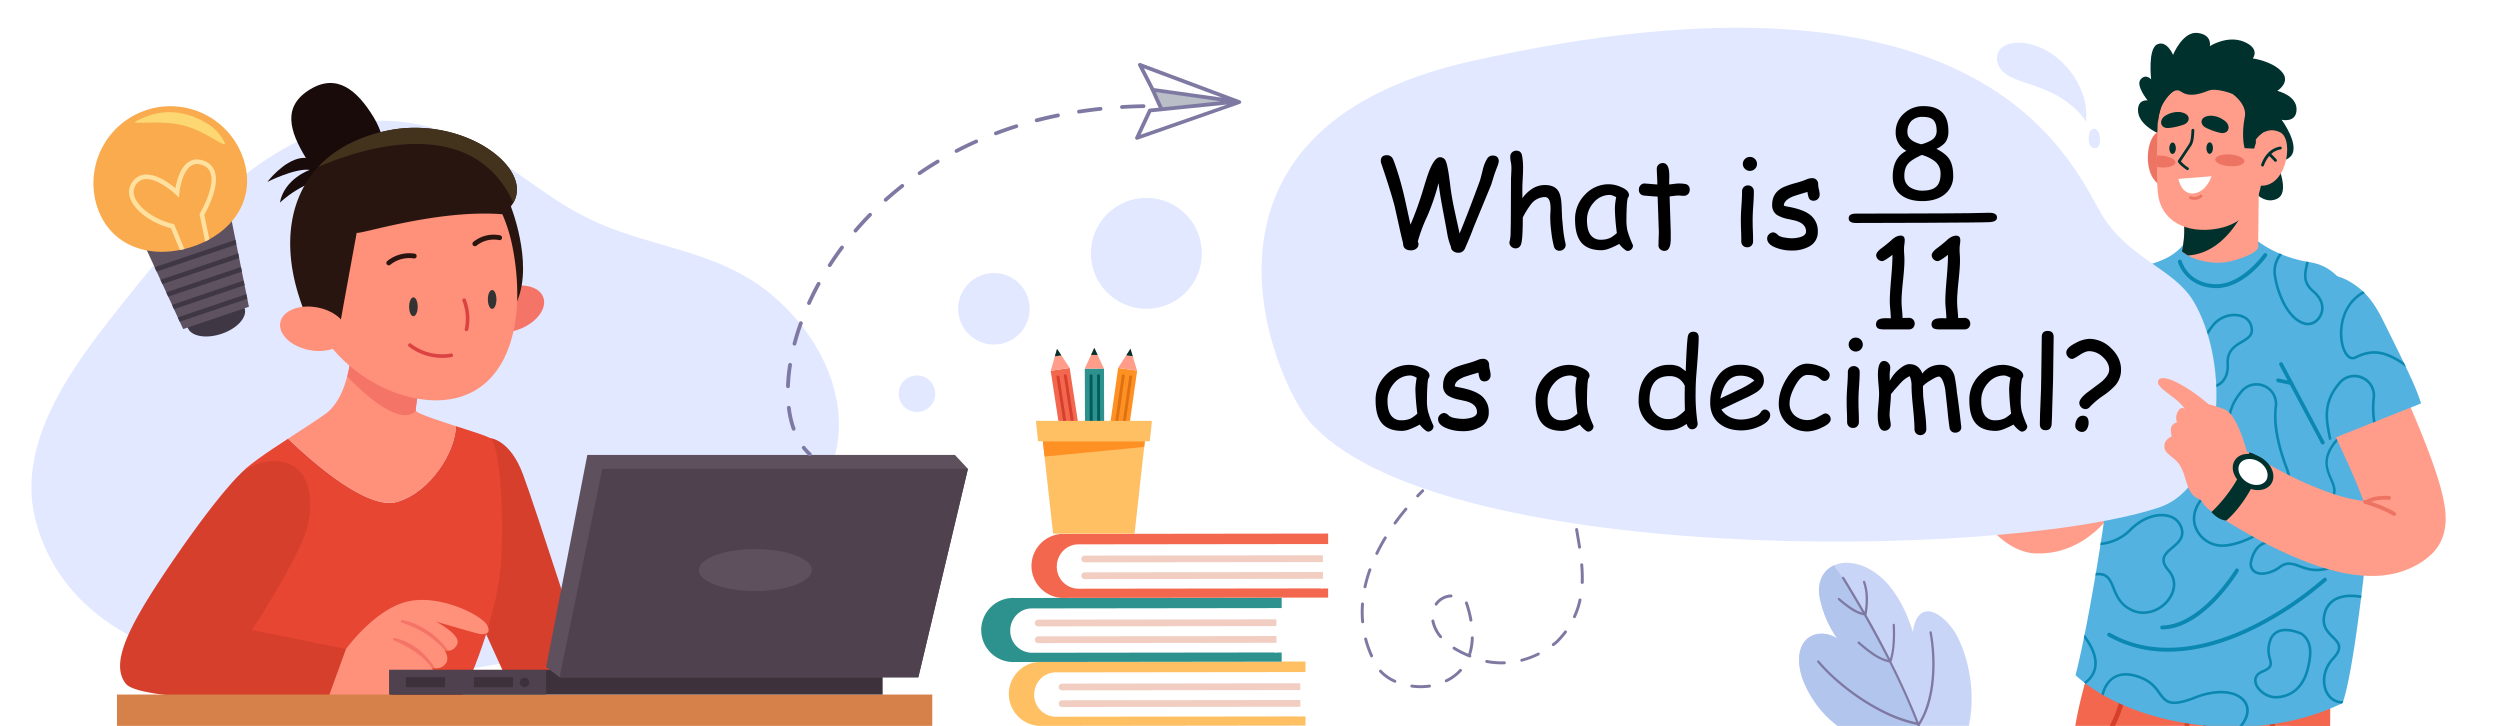 <svg id="Слой_1" data-name="Слой 1" xmlns="http://www.w3.org/2000/svg" xmlns:xlink="http://www.w3.org/1999/xlink" viewBox="0 0 1326 385"><defs><style>.cls-1{fill:none;}.cls-2{fill:#fff;}.cls-3{fill:#e1e8ff;}.cls-4{fill:#d63f2c;}.cls-5{fill:#e64632;}.cls-6{fill:#ff917b;}.cls-7{fill:#f47567;}.cls-8{fill:#29150f;}.cls-9{fill:#190b09;}.cls-10{fill:#44331c;}.cls-11{fill:#333;}.cls-12{fill:#db4242;}.cls-13{fill:#d68149;}.cls-14{fill:#3d313b;}.cls-15{fill:#4f414d;}.cls-16{fill:#5f505e;}.cls-17{fill:#3f3744;}.cls-18{fill:#5f5260;}.cls-19{fill:#f9ab4e;}.cls-20{fill:#ffe19f;}.cls-21{fill:#fcd772;}.cls-22{fill:#ffbf63;}.cls-23{fill:#f2cec2;}.cls-24{fill:#2d918e;}.cls-25{fill:#f3674f;}.cls-26{fill:#ff9d8a;}.cls-27{fill:#00312d;}.cls-28{fill:#fd615b;}.cls-29{fill:#005b5c;}.cls-30{fill:#ff9024;}.cls-31{fill:#de7110;}.cls-32{fill:#7e79a2;}.cls-33{fill:#b9bec7;}.cls-34{fill:#fefefe;}.cls-35{clip-path:url(#clip-path);}.cls-36{fill:#54b2e0;}.cls-37{fill:#0b88b1;}.cls-38{fill:#384e4f;}.cls-39{fill:#ed7462;}.cls-40{fill:#c9d5f7;}.cls-41{fill:#b2c5ed;}</style><clipPath id="clip-path"><rect class="cls-1" x="875.93" width="450.07" height="385"/></clipPath></defs><g id="_1" data-name="1"><rect class="cls-2" width="1326" height="385"/><path class="cls-3" d="M292.93,104.72c-20.71-13.7-39.9-30.19-64.18-37C156.64,47.28,99.48,117.2,60.55,166.61,37.12,196.36,8.2,236.12,19,276.37,46,376.87,206.8,366,283.35,348.27c55.73-12.89,134-40.71,157-99,13.54-34.4-4.7-71-31.44-93.23-28.15-23.38-63.5-24.43-95-39.3A167.53,167.53,0,0,1,292.93,104.72Z"/><path class="cls-4" d="M236,288.34c1.18-1.51,23.86-56,23.86-56s10.6.56,17.56,19.33S310.7,352.52,310.7,352.52l-25.46,15.87-15.81-6.54Z"/><path class="cls-5" d="M114.13,370.9H244.25s18.57-37.61,21.34-70.83c1.92-22.88,0-64.6-5.72-67.73-2.47-1.37-10.16-3.8-18.08-6.32-.23,13.42-13.26,34.75-30.89,40.11-16,4.85-45.28-21.2-58.11-33.45-11.82,7.7-23.48,15.56-25.76,19.47C123.4,258.4,114.13,370.9,114.13,370.9Z"/><path class="cls-6" d="M152.79,232.68c12.83,12.25,42.14,38.3,58.11,33.45,17.63-5.36,30.66-26.69,30.89-40.11-8.28-2.69-16.82-5.47-20-7.22h0c-.75-.4-1.17-.77-1.22-1.07-.38-2.62,4.32-25.33,4.32-25.33l-38.37-8.93a76.23,76.23,0,0,1-2.37,16.2c-1.94,7.45-5.46,15.63-11.89,20.11C167.1,223.41,159.92,228,152.79,232.68Z"/><path class="cls-7" d="M220.59,217.73c-.38-2.62,4.32-25.33,4.32-25.33l-38.37-8.93a76.23,76.23,0,0,1-2.37,16.2C213.2,229.72,220.64,218,220.59,217.73Z"/><path class="cls-7" d="M254.56,170.08c2.21,6,11.51,8,20.78,4.57s15-11.05,12.8-17-11.52-8-20.79-4.57S252.35,164.12,254.56,170.08Z"/><path class="cls-8" d="M249.19,104.09l21.4,4.4s12.48,30.63,3.73,51.15C267.86,174.8,249.19,104.09,249.19,104.09Z"/><path class="cls-6" d="M161.18,152.71A74.84,74.84,0,0,0,166,168.19c12.61,29.41,47.86,48.4,74.05,43.32,30.57-5.93,39.19-42.36,31.83-80.3a85.68,85.68,0,0,0-5.4-17.54c-12-28-37.72-45.37-63.28-40.39C172.63,79.21,153.82,114.78,161.18,152.71Z"/><path class="cls-9" d="M177.6,94.06s-8.64-11.66-18-10.2-17.8,12.64-17.8,12.64,14.58-7.42,22.52-6.39c0,0-13.45,4.6-15.88,17.4C148.43,107.51,161.23,94.87,177.6,94.06Z"/><path class="cls-9" d="M162.31,83.89C170.94,98,186,104.63,195.84,98.6s10.9-22.39,2.26-36.55-19.34-23.27-33.53-14.71C149.42,56.48,153.67,69.73,162.31,83.89Z"/><path class="cls-8" d="M157.28,152.82A128.82,128.82,0,0,0,163,169.11c5.84,4.29,17,5.29,17,5.29,0-1.07,9-49.7,9.2-51,0,1.6,42.59-12.55,77.26-9.75.36-.26.7-.52,1-.75a18.59,18.59,0,0,0,4.81-5.34v0c10.46-18-24-44.4-62.21-39.09-.68.09-1.34.2-2,.32-1.36.24-2.73.49-4.1.81-15.41,3.53-27,10.14-35.13,18.88C153.67,104.72,150.57,128.27,157.28,152.82Z"/><path class="cls-10" d="M168.83,88.48C194.89,77.23,251.06,61,272.3,107.56c10.46-18-24-44.4-62.21-39.09-.68.09-1.34.2-2,.32-1.36.24-2.73.49-4.1.81C188.55,73.13,176.94,79.74,168.83,88.48Z"/><path class="cls-11" d="M217,162.71c0,2.78,1,5,2.27,5s2.28-2.26,2.28-5-1-5-2.28-5S217,159.93,217,162.71Z"/><path class="cls-11" d="M258.76,158.82c0,2.79,1,5,2.27,5s2.28-2.25,2.28-5-1-5-2.28-5S258.76,156,258.76,158.82Z"/><path class="cls-12" d="M247.42,175.68l-.21,0a1,1,0,0,1-.73-1.15,26.06,26.06,0,0,0-1.09-14.65,1,1,0,1,1,1.8-.69,28,28,0,0,1,1.17,15.76A1,1,0,0,1,247.42,175.68Z"/><path class="cls-8" d="M206.22,140.74a1.27,1.27,0,0,1-1-.47,1.3,1.3,0,0,1,.18-1.82,18.64,18.64,0,0,1,14.51-3.92,1.29,1.29,0,0,1-.4,2.55A16,16,0,0,0,207,140.45,1.32,1.32,0,0,1,206.22,140.74Z"/><path class="cls-8" d="M251.87,130.6a1.29,1.29,0,0,1-.82-2.29,17,17,0,0,1,14.22-3.49,1.29,1.29,0,0,1-.53,2.53,14.62,14.62,0,0,0-12.05,3A1.28,1.28,0,0,1,251.87,130.6Z"/><path class="cls-12" d="M234.55,189.83A29.07,29.07,0,0,1,217.07,184a1,1,0,1,1,1.18-1.53,27.07,27.07,0,0,0,20.63,5.08,1,1,0,1,1,.33,1.9A28,28,0,0,1,234.55,189.83Z"/><path class="cls-6" d="M148.67,171c-1.2,6.24,5.7,12.82,15.41,14.68s18.55-1.67,19.75-7.91-5.69-12.81-15.4-14.68S149.87,164.78,148.67,171Z"/><path class="cls-4" d="M145.89,244.62a27.4,27.4,0,0,0-20.61,8.94c-5.8,6.22-15.49,17.83-30.17,38.94-27.17,39.06-36.94,59-28.45,70.06s107.93,8.34,107.93,8.34l9-26.65-50-10.09s26.67-40.35,30-57C166.37,263.31,163.9,245.1,145.89,244.62Z"/><path class="cls-6" d="M173.91,370.65s7.45,3.37,22.52,1.66,18.66-11.85,18.66-11.85,10.65,2.65,13.66-1.19a4.49,4.49,0,0,0,.62-4.61,4.73,4.73,0,0,0-.45-.84,4.86,4.86,0,0,0,1.88.62,6.07,6.07,0,0,0,4.86-1.62c3.4-2.9.35-7.68.09-8.09h0a5.87,5.87,0,0,0,2,.38c1.47,0,3.39-.61,4.72-3.3,2.41-4.91-10.34-11.62-11.36-12.15,1.26.36,21.5,6.34,23.57,6.62s6.32.17,3.65-4.76-24.3-16.36-41.82-12.56-33,25.28-33,25.28Z"/><path class="cls-7" d="M235.77,344.73h0c-6.23-7-13.49-11.34-22.67-14.54a.69.69,0,0,1,.36-1.34c9.57,1.9,18.68,8.28,24.36,16.26Z"/><path class="cls-7" d="M208.81,339.65c8.41,3.61,15.31,7.9,20.56,15a4.73,4.73,0,0,0-.45-.84,4.86,4.86,0,0,0,1.88.62c-4.78-7.68-12.6-14.28-21.5-16C208.64,338.35,208.1,339.33,208.81,339.65Z"/><rect class="cls-13" x="62.06" y="368.39" width="432.42" height="16.61" transform="translate(556.53 753.39) rotate(-180)"/><rect class="cls-14" x="206.52" y="355.31" width="261.64" height="13.08" transform="translate(674.67 723.69) rotate(-180)"/><rect class="cls-15" x="206.52" y="355.31" width="83.16" height="13.08" transform="translate(496.19 723.69) rotate(-180)"/><rect class="cls-14" x="251.36" y="359.19" width="20.75" height="5.32" transform="translate(523.48 723.69) rotate(-180)"/><rect class="cls-14" x="215.26" y="359.19" width="20.75" height="5.32" transform="translate(451.27 723.69) rotate(-180)"/><path class="cls-14" d="M275.69,361.85a2.51,2.51,0,1,0,2.51-2.37A2.44,2.44,0,0,0,275.69,361.85Z"/><polygon class="cls-16" points="289.68 353.75 296.81 359.24 487.09 359.24 513.39 248.69 506.49 241.31 311.51 241.31 289.68 353.75"/><polygon class="cls-15" points="296.81 359.24 487.09 359.24 513.39 248.69 319.46 248.69 296.81 359.24"/><path class="cls-16" d="M370.62,302.37c0,6.14,13.43,11.12,30,11.12s30-5,30-11.12-13.43-11.12-30-11.12S370.62,296.22,370.62,302.37Z"/><path class="cls-17" d="M99.53,173.69c1.59,4.68,9.62,6.18,18,3.36s13.79-8.91,12.21-13.58-9.63-6.19-18-3.37S97.94,169,99.53,173.69Z"/><polygon class="cls-18" points="74.61 125.67 82.03 141.75 83.09 144.04 85.1 148.4 86.16 150.68 88.18 155.04 89.23 157.33 91.25 161.69 92.28 163.98 94.3 168.34 95.35 170.62 97.16 174.52 132.02 162.7 131.18 158.48 130.68 156.01 129.74 151.28 129.24 148.81 128.3 144.08 127.8 141.61 126.86 136.88 126.36 134.42 125.39 129.69 124.91 127.22 121.42 109.8 74.61 125.67"/><polygon class="cls-17" points="82.03 141.75 83.09 144.04 125.39 129.69 124.91 127.22 82.03 141.75"/><polygon class="cls-17" points="126.36 134.42 85.1 148.4 86.16 150.68 126.86 136.88 126.36 134.42"/><polygon class="cls-17" points="88.18 155.04 89.23 157.33 128.3 144.08 127.8 141.61 88.18 155.04"/><polygon class="cls-17" points="91.25 161.69 92.28 163.98 129.74 151.28 129.24 148.81 91.25 161.69"/><polygon class="cls-17" points="94.3 168.34 95.35 170.62 131.18 158.48 130.68 156.01 94.3 168.34"/><path class="cls-19" d="M51.68,110.1c6.44,19,24.73,26.26,43.72,22.49.8-.15,1.61-.32,2.41-.51,1.54-.4,3.08-.84,4.62-1.36a54.49,54.49,0,0,0,6.41-2.64c.77-.36,1.5-.76,2.24-1.17,15.86-8.76,24.1-24.74,17.9-43a40.81,40.81,0,0,0-77.3,26.2Z"/><path class="cls-20" d="M69,105c2.21,6.68,11.42,13.5,21.61,16l4.8,11.6c.8-.15,1.61-.32,2.41-.51l-5.46-13.17-.61-.15c-9.48-2.19-18.47-8.6-20.44-14.57a6.84,6.84,0,0,1,1.36-6.94A6.28,6.28,0,0,1,77.27,95c6.89-.33,15.76,8,15.84,8.09l1.81,1.72.23-2.49c0-.11,1.11-11.32,6.41-14.52,1.74-1.05,3.73-1.09,6.11-.1a6.58,6.58,0,0,1,4,4.16c2.52,7.65-5.52,21.11-5.61,21.25l-.24.41,3,14.57c.77-.36,1.5-.76,2.24-1.17l-2.72-13c1.43-2.46,8.22-14.85,5.59-22.83a8.89,8.89,0,0,0-5.35-5.64c-3.1-1.28-5.89-1.21-8.31.28C95.57,88.56,93.71,96,93.05,99.82c-3.13-2.6-9.91-7.56-15.9-7.24a8.63,8.63,0,0,0-6.33,3.11A9.26,9.26,0,0,0,69,105Z"/><path class="cls-21" d="M117.67,73a24,24,0,0,0-7.6-7.35c-6.1-3.77-18.16-9.42-32.56-3.76-16.18,6.37,4.46.69,20,4.7C111.48,70.21,123.83,82.57,117.67,73Z"/><circle class="cls-3" cx="486.36" cy="208.82" r="9.68"/><circle class="cls-3" cx="527.17" cy="163.78" r="18.97"/><circle class="cls-3" cx="608.04" cy="134.36" r="29.42"/><path class="cls-22" d="M688.7,356.46h3.73v-5.58l-141.35.19a17,17,0,0,0,0,33.94l141.35-.18V380h-3.73Z"/><path class="cls-2" d="M689.67,356.46l0,23.52L560,380.15a11.61,11.61,0,0,1-11.47-11.74,11.92,11.92,0,0,1,3.34-8.33,11.34,11.34,0,0,1,8.1-3.46Z"/><path class="cls-23" d="M689.67,362.41V366l-126.35.16a1.79,1.79,0,0,1-1.8-1.79h0a1.8,1.8,0,0,1,1.79-1.79Z"/><path class="cls-23" d="M689.69,371.27v3.6L563.34,375a1.81,1.81,0,0,1-1.8-1.79h0a1.81,1.81,0,0,1,1.8-1.8Z"/><path class="cls-24" d="M676.07,322.53h3.73V317l-141.35.18a17,17,0,1,0,0,33.94l141.35-.18v-4.83H676.1Z"/><path class="cls-2" d="M677,322.53l0,23.53-129.7.16a11.6,11.6,0,0,1-11.47-11.74,11.89,11.89,0,0,1,3.34-8.33,11.27,11.27,0,0,1,8.1-3.45Z"/><path class="cls-23" d="M677,328.49v3.59l-126.35.17a1.8,1.8,0,0,1-1.8-1.79h0a1.8,1.8,0,0,1,1.79-1.8Z"/><path class="cls-23" d="M677.05,337.34v3.6l-126.35.17a1.81,1.81,0,0,1-1.8-1.8h0a1.8,1.8,0,0,1,1.79-1.79Z"/><path class="cls-25" d="M700.71,288.56h3.73V283l-141.35.19a17,17,0,0,0,0,33.94l141.35-.18v-4.84h-3.73Z"/><path class="cls-2" d="M701.68,288.56l0,23.52L572,312.25a11.61,11.61,0,0,1-11.47-11.74,11.92,11.92,0,0,1,3.34-8.33,11.34,11.34,0,0,1,8.1-3.46Z"/><path class="cls-23" d="M701.68,294.51v3.6l-126.35.16a1.79,1.79,0,0,1-1.8-1.79h0a1.8,1.8,0,0,1,1.79-1.79Z"/><path class="cls-23" d="M701.7,303.37V307l-126.35.16a1.81,1.81,0,0,1-1.8-1.79h0a1.81,1.81,0,0,1,1.8-1.8Z"/><rect class="cls-25" x="563.04" y="195.47" width="10.18" height="76.73" transform="translate(-28.86 88.73) rotate(-8.71)"/><polygon class="cls-26" points="567.35 195.14 557.29 196.68 559.5 189 560.65 185.02 562.94 188.47 567.35 195.14"/><rect class="cls-27" x="568.43" y="266.22" width="10.18" height="5.57" transform="translate(-34.12 89.96) rotate(-8.71)"/><path class="cls-28" d="M579,275.48l-8.72,1.34a.68.68,0,0,1-.77-.57l-.57-3.72L579,271l.57,3.72A.67.67,0,0,1,579,275.48Z"/><polygon class="cls-27" points="562.94 188.47 559.5 189 560.65 185.02 562.94 188.47"/><rect class="cls-4" x="567.7" y="262.27" width="10.18" height="4" transform="matrix(0.99, -0.15, 0.15, 0.99, -33.41, 89.77)"/><path class="cls-4" d="M560.36,200,569,256.21a.78.78,0,0,0,.89.65h0a.79.79,0,0,0,.65-.89L561.9,199.8a.78.78,0,0,0-.88-.65h0A.79.79,0,0,0,560.36,200Z"/><path class="cls-4" d="M564.3,199.43l8.6,56.17a.79.79,0,0,0,.89.65h0a.78.78,0,0,0,.65-.89l-8.6-56.16a.79.79,0,0,0-.89-.66h0A.79.79,0,0,0,564.3,199.43Z"/><rect class="cls-24" x="575.49" y="195.51" width="10.18" height="76.73" transform="translate(-0.76 1.91) rotate(-0.19)"/><polygon class="cls-26" points="585.54 195.49 575.36 195.53 578.69 188.25 580.42 184.49 582.17 188.24 585.54 195.49"/><rect class="cls-27" x="575.61" y="266.66" width="10.18" height="5.57" transform="translate(-0.88 1.91) rotate(-0.19)"/><path class="cls-28" d="M585.13,276.67l-8.82,0a.67.67,0,0,1-.68-.68l0-3.76,10.18,0V276A.67.67,0,0,1,585.13,276.67Z"/><polygon class="cls-27" points="582.17 188.24 578.69 188.25 580.42 184.49 582.17 188.24"/><rect class="cls-29" x="575.59" y="262.67" width="10.18" height="4" transform="translate(-0.87 1.91) rotate(-0.19)"/><path class="cls-29" d="M577.91,199.3l.18,56.82a.78.78,0,0,0,.78.78h0a.79.79,0,0,0,.78-.78l-.19-56.83a.77.77,0,0,0-.78-.77h0A.77.77,0,0,0,577.91,199.3Z"/><path class="cls-29" d="M581.89,199.28l.18,56.82a.78.78,0,0,0,.78.78h0a.78.78,0,0,0,.78-.78l-.19-56.82a.78.78,0,0,0-.78-.78h0A.77.77,0,0,0,581.89,199.28Z"/><rect class="cls-30" x="554.3" y="228.75" width="76.73" height="10.18" transform="translate(277.79 787.72) rotate(-81.91)"/><polygon class="cls-26" points="603.1 196.57 593.02 195.14 597.37 188.43 599.61 184.95 600.8 188.91 603.1 196.57"/><rect class="cls-27" x="582.57" y="266.28" width="10.18" height="5.57" transform="translate(43.69 -79.99) rotate(8.09)"/><path class="cls-28" d="M591,276.85l-8.73-1.25a.68.68,0,0,1-.58-.76l.53-3.73,10.08,1.43-.53,3.73A.69.69,0,0,1,591,276.85Z"/><polygon class="cls-27" points="600.8 188.91 597.37 188.43 599.61 184.95 600.8 188.91"/><rect class="cls-31" x="586.34" y="259.24" width="4" height="10.18" transform="translate(243.86 809.62) rotate(-81.91)"/><path class="cls-31" d="M595,199.24l-8,56.26a.78.78,0,0,0,.66.88h0a.78.78,0,0,0,.88-.66l8-56.26a.78.78,0,0,0-.66-.88h0A.77.77,0,0,0,595,199.24Z"/><path class="cls-31" d="M598.94,199.8l-8,56.26a.77.77,0,0,0,.66.87h0a.78.78,0,0,0,.88-.66l8-56.25a.78.78,0,0,0-.66-.88h0A.77.77,0,0,0,598.94,199.8Z"/><polygon class="cls-22" points="608.04 226.66 607.22 234.06 606.88 237.03 601.77 283.06 558.57 283.06 554.02 242.16 553.12 234.06 552.3 226.66 608.04 226.66"/><polygon class="cls-30" points="607.22 234.06 606.88 237.03 554.02 242.16 553.12 234.06 607.22 234.06"/><polygon class="cls-22" points="609.85 234.06 550.59 234.06 549.45 223.24 610.99 223.24 609.85 234.06"/><path class="cls-32" d="M429.5,241.91a1,1,0,0,1-.67-.26,28.12,28.12,0,0,1-3.31-3.56,1,1,0,1,1,1.58-1.23,26.24,26.24,0,0,0,3.08,3.31,1,1,0,0,1-.68,1.74Zm-8.57-13.48a1,1,0,0,1-.94-.67,53.38,53.38,0,0,1-2.59-11.34,1,1,0,0,1,2-.25,51.27,51.27,0,0,0,2.49,10.92,1,1,0,0,1-.61,1.28A1,1,0,0,1,420.93,228.43Zm-3-22.56h0a1,1,0,0,1-1-1,95.64,95.64,0,0,1,1.12-11.51,1,1,0,0,1,2,.31,93.68,93.68,0,0,0-1.09,11.26A1,1,0,0,1,417.93,205.87Zm3.46-22.58a.73.73,0,0,1-.25,0,1,1,0,0,1-.72-1.22c.95-3.63,2.1-7.34,3.42-11a1,1,0,0,1,1.89.68c-1.3,3.61-2.44,7.26-3.37,10.84A1,1,0,0,1,421.39,183.29Zm7.69-21.54a1,1,0,0,1-.41-.09,1,1,0,0,1-.5-1.32c1.57-3.45,3.3-6.92,5.15-10.31a1,1,0,1,1,1.75,1c-1.82,3.34-3.53,6.77-5.07,10.17A1,1,0,0,1,429.08,161.75Zm11-20.08a1,1,0,0,1-.54-.16,1,1,0,0,1-.3-1.38c2.06-3.2,4.26-6.38,6.56-9.46a1,1,0,1,1,1.6,1.2c-2.27,3-4.45,6.19-6.48,9.34A1,1,0,0,1,440,141.67Zm13.67-18.33a1,1,0,0,1-.76-1.65c2.48-2.9,5.1-5.75,7.77-8.49a1,1,0,0,1,1.42,0,1,1,0,0,1,0,1.41c-2.64,2.7-5.23,5.53-7.68,8.39A1,1,0,0,1,453.71,123.34Zm16-16.35a1,1,0,0,1-.66-1.74c2.84-2.55,5.8-5,8.81-7.4a1,1,0,1,1,1.23,1.57c-3,2.34-5.9,4.8-8.71,7.32A1,1,0,0,1,469.7,107Zm18-14.14a1,1,0,0,1-.83-.43,1,1,0,0,1,.26-1.39c3.13-2.16,6.39-4.25,9.67-6.22a1,1,0,0,1,1.37.34,1,1,0,0,1-.34,1.37c-3.25,2-6.47,4-9.57,6.16A1,1,0,0,1,487.68,92.85Zm19.59-11.77a1,1,0,0,1-.46-1.89c3.37-1.76,6.85-3.44,10.35-5A1,1,0,1,1,518,76c-3.47,1.55-6.91,3.22-10.25,4.95A1,1,0,0,1,507.27,81.08Zm20.87-9.35a1,1,0,0,1-.36-1.93c3.54-1.35,7.19-2.62,10.85-3.78a1,1,0,1,1,.61,1.9c-3.63,1.16-7.24,2.41-10.75,3.75A1.12,1.12,0,0,1,528.14,71.73Zm21.78-6.92a1,1,0,0,1-.25-2c3.66-1,7.43-1.82,11.19-2.6a1,1,0,1,1,.4,2c-3.73.77-7.46,1.63-11.09,2.57A.73.73,0,0,1,549.92,64.81Zm22.39-4.6a1,1,0,0,1-.15-2c3.73-.58,7.57-1.08,11.39-1.48a1,1,0,1,1,.21,2c-3.79.41-7.59.9-11.29,1.47Zm22.74-2.44a1,1,0,0,1-.06-2c3.77-.24,7.63-.39,11.47-.47a1,1,0,0,1,1,1,1,1,0,0,1-1,1c-3.81.08-7.64.23-11.38.46Z"/><path class="cls-33" d="M612.62,46l-.73.09a.52.52,0,0,0-.43.39.55.55,0,0,0-.33.3.3.3,0,0,0,0,.1c2,4.79,4.25,9.49,6.43,14.21,3.75.06,6.89,0,9.85-.22l1.15-.09a50,50,0,0,0,5.13-.67c2.7-.5,5.56-1.11,8.73-1.86,1.93-.46,3.66-.9,5.27-1.35A44.55,44.55,0,0,0,652,55.49a9.43,9.43,0,0,0,1.37-.66,2.31,2.31,0,0,0,.84-.73,1.22,1.22,0,0,0,.11-.24,1,1,0,0,0,0-.34c-1-.32-2.07-.66-3.09-1s-2.22-.84-3.3-1.33l-.25-.07-.34-.1q-1.23-.32-2.46-.66c-.8-.23-1.54-.47-2.27-.74l-.9-.33c-.46-.18-.93-.35-1.4-.51a59,59,0,0,0-9-2.31,63.8,63.8,0,0,0-16.38-.68q-1.14.1-2.28.24"/><path class="cls-32" d="M620.16,62.11l-2.64,0a1,1,0,0,1-.89-.58l-1.41-3c-1.69-3.65-3.44-7.42-5-11.19a1.07,1.07,0,0,1-.06-.56,1.49,1.49,0,0,1,.57-.94,1.54,1.54,0,0,1,1.07-.67l.74-.1h0c.77-.09,1.55-.17,2.32-.23a64,64,0,0,1,16.64.69,58.54,58.54,0,0,1,9.17,2.34c.48.16,1,.34,1.44.53l.88.32c.69.25,1.41.49,2.21.72l2.27.61.67.19a1.21,1.21,0,0,1,.25.08c1,.44,2,.87,3.22,1.3.88.32,1.85.64,3,1a1,1,0,0,1,.7.9,2.13,2.13,0,0,1-.07.64,1.7,1.7,0,0,1-.18.42,3.07,3.07,0,0,1-1.22,1.15,10,10,0,0,1-1.51.74,46,46,0,0,1-4.4,1.44c-1.6.45-3.34.9-5.31,1.36-3.16.75-6,1.36-8.78,1.88-1.56.29-3.27.51-5.22.68l-1.16.09C625.19,62,622.82,62.11,620.16,62.11Zm-2-2c3.45,0,6.36,0,9.13-.23l1.15-.08c1.89-.17,3.53-.38,5-.66,2.72-.51,5.56-1.11,8.69-1.86,2-.45,3.66-.89,5.23-1.33a41.85,41.85,0,0,0,4.19-1.38,9,9,0,0,0,1.1-.51c-.66-.22-1.25-.42-1.8-.62-1.21-.44-2.28-.87-3.29-1.33l-.69-.18c-.77-.21-1.54-.41-2.3-.63s-1.61-.49-2.35-.76l-.89-.33c-.47-.18-.92-.35-1.38-.51a58.81,58.81,0,0,0-8.88-2.26A62.7,62.7,0,0,0,615,46.76c-.75.06-1.5.14-2.25.23l-.47.06h0c1.51,3.55,3.16,7.11,4.76,10.56Zm-6.73-13.62h0Z"/><path class="cls-34" d="M611.45,47.64l8.12,1.14,34.13,4.8a.28.28,0,0,1,.25.29.27.27,0,0,1-.29.24l-.16,0a.23.23,0,0,1-.12.06h-.12l-.9.09-.36,0-20.27,2.08L610,58.59l-6.87,14.57,54.31-19L604.64,34.42l6.81,13.22"/><path class="cls-32" d="M603.08,74.16a1,1,0,0,1-.75-.33,1,1,0,0,1-.16-1.1L609,58.17a1,1,0,0,1,.81-.57l37.74-3.87-28.16-4-8.12-1.14a1,1,0,0,1-.75-.54l-6.81-13.21a1,1,0,0,1,.15-1.12,1,1,0,0,1,1.1-.27l11,4.14,41.69,15.62a1,1,0,0,1,0,1.88l-54.31,19A1,1,0,0,1,603.08,74.16Zm7.53-14.63L605,71.43l45.87-16Zm1.49-12.81,7.6,1.07,28.43,4L615.35,39.5l-8.63-3.23Z"/><g class="cls-35"><path class="cls-25" d="M1235.85,385.76a188.66,188.66,0,0,0-.68-23.74l-121.42-25.49s-9.92,28.69-13.13,49.23Z"/><path class="cls-4" d="M1121.38,385.76a65,65,0,0,0,6-16.66,1.24,1.24,0,1,0-2.44-.45,64.81,64.81,0,0,1-6.4,17.11Z"/><path class="cls-4" d="M1161.09,385.76c.76-10.19,1.57-19.66,2.22-27,.08-.84.15-1.65.23-2.44.21-2.28.39-4.31.56-6l-2.46-.4c-.16,1.72-.35,3.76-.56,6.07-.08.78-.15,1.6-.23,2.44-.66,7.39-1.48,17-2.25,27.33Z"/><path class="cls-4" d="M1170.83,385.76c.86-7.77,1.83-17.78,2.59-25.82.08-.83.16-1.64.23-2.43.2-2.16.39-4.13.54-5.8l-2.47-.31c-.15,1.68-.34,3.68-.55,5.87-.07.78-.15,1.59-.22,2.43-.77,8.13-1.76,18.29-2.62,26.06Z"/><path class="cls-25" d="M1235.77,385.76l.14-1.57c-5.35-2.23-14.64-1.06-24.81,1.57Z"/><path class="cls-4" d="M1207.26,385.76a64.51,64.51,0,0,1-6.41-17.11,1.24,1.24,0,1,0-2.44.45,65.16,65.16,0,0,0,6,16.66Z"/><path class="cls-26" d="M1120,157.92l-1.51,6.34-1.6,6.56q-1.67,6.56-3.41,13.07c-2.37,8.67-4.89,17.24-7.7,25.54-.7,2.08-1.42,4.13-2.16,6.17s-1.49,4.05-2.27,6c-1.57,4-3.21,7.81-5,11.45a101.47,101.47,0,0,1-5.54,10.12,45.07,45.07,0,0,1-5.71,7.41,19.5,19.5,0,0,1-2.28,2,7.88,7.88,0,0,1-1.15.69l-.15.09s0,0,0,0,0,0,0,0h.15l.35,0a12.94,12.94,0,0,1,2.26.37,7.07,7.07,0,0,1,.77.22l.59.2a7.61,7.61,0,0,1,1.17.56c.17.11.16.13.09.1s-.21-.12-.4-.25a34.25,34.25,0,0,1-3.31-2.82c-1.3-1.23-2.68-2.64-4.06-4.14-2.8-3-5.62-6.3-8.46-9.68-11.32-13.64-22.55-28.71-34.16-43l-24.34,14.4c.5,1.2,1,2.28,1.48,3.4s1,2.23,1.5,3.32c1,2.21,2.07,4.38,3.14,6.55q3.21,6.51,6.7,12.89c4.66,8.52,9.66,16.89,15.27,25.18,2.8,4.16,5.8,8.27,9.12,12.45,1.68,2.08,3.46,4.17,5.45,6.32a64.7,64.7,0,0,0,7.12,6.71c.74.59,1.55,1.2,2.45,1.83s1.9,1.28,3.1,1.95a31.44,31.44,0,0,0,4.37,2c.44.16,1,.33,1.43.48s1.07.32,1.62.46a26.9,26.9,0,0,0,4,.65l.57,0,.4,0h.43l.87,0c.57,0,1.15,0,1.73,0,1.16,0,2.33-.11,3.48-.24a41.69,41.69,0,0,0,6.76-1.34,45.28,45.28,0,0,0,11.64-5.23,54.82,54.82,0,0,0,8.74-6.85,80.49,80.49,0,0,0,11.91-14.61,127.14,127.14,0,0,0,8.08-14.64c2.31-4.86,4.33-9.7,6.12-14.54s3.41-9.67,4.87-14.5c2.91-9.66,5.26-19.31,7.17-29q1.44-7.26,2.54-14.57c.36-2.43.73-4.87,1-7.33l.44-3.7.2-1.88.19-2Z"/><path class="cls-36" d="M1093.74,225.56l1.21.33h0l2.33.63,40.28,10.89s29.07-76-5.72-88.39c0,0-13.87-5.28-25,22.8l-.51,1.32-.09.25c-.13.35-.27.71-.4,1.07l-.12.33c-6.22,17.35-10.87,44.31-11.78,49.78,0,.1,0,.18,0,.26Z"/><path class="cls-37" d="M1093.74,225.56l1.21.33h0a18.12,18.12,0,0,0,12.36-7.06c4.11-5.44,4.13-11.74,0-16.44-1.78-2-2.58-3.78-2.46-5.33.17-2.21,2.21-3.94,4.38-5.77,3-2.54,6.43-5.43,5.3-10.27a10.1,10.1,0,0,0-7.35-7.65c-.31-.09-.62-.16-.93-.23l-.09.25c-.13.35-.27.71-.4,1.07.35.07.69.15,1,.25a8.74,8.74,0,0,1,6.39,6.63c.94,4-1.88,6.38-4.84,8.89-2.3,1.93-4.67,3.93-4.88,6.72-.15,1.94.77,4,2.8,6.36,4.34,5,2.8,10.85-.1,14.69a16.58,16.58,0,0,1-12.3,6.57c0,.1,0,.18,0,.26Z"/><rect class="cls-38" x="946.2" y="216.38" width="147.54" height="12.52" rx="1.73"/><path class="cls-27" d="M1053.54,228.9H951.28a6.19,6.19,0,0,1-5.62-3.61l-27.95-61a6.18,6.18,0,0,1,5.62-8.75h102.25a6.17,6.17,0,0,1,5.62,3.6l28,61.05A6.18,6.18,0,0,1,1053.54,228.9Z"/><path class="cls-38" d="M991.85,192.2a8.88,8.88,0,1,1-8.88-8.88A8.89,8.89,0,0,1,991.85,192.2Z"/><path class="cls-26" d="M1026.43,237.51a16.06,16.06,0,0,1-15.55,6.09,32.57,32.57,0,0,1-9.39-3c-2.29-1.16-5.12-3.24-7.12-3-5,.54-6.76-2.89-8-3.2a9,9,0,0,1-4.86.84,16.65,16.65,0,0,1-6-1.9h0c-4.94-.06-9.24.13-10.63-.84-2.78-1.94-5.48-20.91-.75-21.7,6.28-1,3.09,13,8.82,15.61,0,0-4.31-17.69,2.75-19,4.82-.89,5.59,16.75,10.71,19.95,0,0-4.85-16.39.36-19s5.19,17.13,10.51,17.64c1.08.1-4.32-14,1.93-14.75s2.75,16.08,21.21,15.7C1027.9,226.7,1030.93,231.44,1026.43,237.51Z"/><path class="cls-36" d="M1106.39,362.69a82.83,82.83,0,0,0,8.15,5.4c.41.25.83.49,1.25.73,11,6.27,24.64,11.14,39.45,14q5.17,1,10.52,1.64c4,.49,8.1.82,12.21,1q4.56.18,9.18.1l1.88-.05c17.94-.56,36.19-4.34,52.82-12.31l.64-.31c.11-.33.24-.67.36-1,3.37-10.2,6.9-34.27,9.45-54.59.06-.46.12-.93.17-1.39,1.12-9,2-17.14,2.65-22.91.06-.53.11-1.05.16-1.54q.17-1.42.27-2.58c.32-3.17.58-6.35.79-9.52a418.37,418.37,0,0,0,.05-46.73l-.12-2.63c0-.25,0-.49,0-.75,0-.49,0-1-.07-1.46q-.36-6.75-.8-13.69,0-.71-.09-1.41h0c-.08-1.3-.16-2.59-.24-3.9l-.12-1.95c-.38-6-.78-12.08-1.18-18.35-1.42-22.55-7.62-38.34-18.25-45.42a15.94,15.94,0,0,0-1.46-.9h0a24.44,24.44,0,0,0-8.45-3l-1-.17c-.47-.07-.92-.16-1.37-.24a69.34,69.34,0,0,1-11.69-3.29c-.37-.13-.73-.28-1.08-.42s-.91-.37-1.34-.56c-.7-.29-1.37-.59-2-.89s-1.08-.52-1.59-.78a52.52,52.52,0,0,1-8.45-5.23h-37.31a28.54,28.54,0,0,1-11.61,9.72c-.47.21-1,.44-1.47.65-.72.32-1.46.61-2.2.89-1.75.66-3.54,1.22-5.31,1.74l-1.48.43c-10.5,3-20.39,5.07-22.87,17.49-1.18,6,1.06,15.72,2.9,31.47.07.62.14,1.23.21,1.87.32,2.85.62,5.88.88,9.14,0,.55.09,1.09.14,1.65.6,8.16,1,17.54.75,28.35q-.09,4.59-.32,9.54c-.15,3.09-.35,6.28-.58,9.58q-.35,4.62-.83,9.5c-.29,2.86-.61,5.79-1,8.8-.23,1.88-.46,3.8-.73,5.76h0c-.07.53-.15,1.07-.23,1.61s-.19,1.39-.29,2.09c-.39,2.77-.89,6.13-1.49,9.91-.06.46-.15.93-.21,1.41-.7,4.46-1.51,9.46-2.39,14.73-.09.48-.17.94-.25,1.43-1.71,10.07-3.69,21.06-5.73,31.21-.11.61-.24,1.22-.37,1.82-1.48,7.3-3,14.09-4.42,19.73,1.37,1.27,2.84,2.53,4.39,3.74C1105.63,362.12,1106,362.4,1106.39,362.69Z"/><path class="cls-27" d="M1144.2,70.45S1133.52,65.8,1134,57.9c.32-5.41,5.11-4.65,5.11-4.65s-6.5-7.9-3.71-11.15,5.57,0,5.57,0-1.86-16.27,3.25-18.59,8.37,5.58,8.37,5.58,5.11-12.55,13-11.62,6.51,7,6.51,7,9.29-6,18.12-2.32,4.65,8.83,4.65,8.83,10.22,1.39,15.33,7-2.32,10.22-2.32,10.22,10.22,2.32,10.22,9.76-7.9,5.58-7.9,5.58,10.23,13.94,4.65,19.51-10.11-2.9-10.11-2.9,11.5,21,3.14,25.21-15.34-7.44-15.34-7.44Z"/><path class="cls-39" d="M1157,78.26s-2.81-10.59-11.42-8.61-10.26,30.23,6,30.11Z"/><path class="cls-26" d="M1197.72,130.43s2,3.57-13.78,7.94c-8.33,2.3-18.43.11-23.45-2.85a30.63,30.63,0,0,1-3.2-2.12c2.57-12,.49-19.76-.11-21.62l-.14-.43,41.15-20.46Z"/><path class="cls-27" d="M1192.35,107s-9.9,27.19-31.86,28.48a30.63,30.63,0,0,1-3.2-2.12c2.57-12,.49-19.76-.11-21.62Z"/><path class="cls-26" d="M1176.38,121.23c-17,3.13-30.39-4.28-31.86-18.82-.36-3.51-.5-8.58-.51-13.86V85c0-.82,0-1.64,0-2.45.1-9.42.46-18,.46-18,2.67-23.37,25.92-31.85,44.39-22.78s11,37.48,10.83,51.38S1190.94,118.55,1176.38,121.23Z"/><path class="cls-2" d="M1173,93.48s-2.4,7.76-8.74,9c-7.22,1.43-8.84-7.6-8.84-7.6Z"/><path class="cls-27" d="M1177.6,70.45c4.8,1,6.16-4.12,1.83-6.79a12.7,12.7,0,0,0-6.37-2.28c-6.32-.05-6.52,4.41-3.35,6.22A33.91,33.91,0,0,0,1177.6,70.45Z"/><path class="cls-27" d="M1150.34,67.89c-4.88.43-5.61-4.83-1-7a12.81,12.81,0,0,1,6.6-1.49c6.28.73,5.93,5.18,2.57,6.59A34,34,0,0,1,1150.34,67.89Z"/><path class="cls-39" d="M1145.93,88.8a19,19,0,0,1-1.92-.25V85c0-.82,0-1.64,0-2.45a18.77,18.77,0,0,1,2.36,0c4.26.33,7.6,2,7.48,3.69S1150.19,89.12,1145.93,88.8Z"/><path class="cls-27" d="M1160.21,90.25a.79.79,0,0,1-.37-.13c-3.82-2.63-4.55-4-4.66-4.27a.74.74,0,0,1,.07-.72l5.54-8.34,0-.07c1.19-1.39,1.41-4.29,1.56-7.65a.77.77,0,0,1,.8-.72.76.76,0,0,1,.72.79c-.16,3.62-.42,6.76-1.89,8.53l-5.24,7.88a18,18,0,0,0,3.91,3.32.76.76,0,0,1-.49,1.38Z"/><path class="cls-39" d="M1190.41,85.63c-.13,1.71-3.69,2.84-8,2.52s-7.6-2-7.47-3.69,3.68-2.85,7.94-2.52S1190.54,83.91,1190.41,85.63Z"/><path class="cls-27" d="M1144.49,66.19h0c-.52-4.86-1-13.87,6.89-22.89,11.7-13.46,35.6-12.71,45.12,1s4.85,25.61,4.85,25.61-3.84,1.39-5.71,8.9l-5.08-.21s-1.92-6.29.09-16.53-16.07-20.5-28.35-18.18-16.18,13.48-16.18,13.48A37.88,37.88,0,0,0,1144.49,66.19Z"/><path class="cls-27" d="M1184.1,49.79s-8.55-3.35-12.68-1.73-10.12,3.76-14.62.51-9.68,6.38-9.68,6.38,5.73-17.14,19.87-13.57S1181.08,43.6,1184.1,49.79Z"/><path class="cls-39" d="M1162.14,105.73a3.38,3.38,0,0,1-.55-.19.75.75,0,0,1-.41-1,.76.76,0,0,1,1-.41,4.86,4.86,0,0,0,4.77-.76.76.76,0,0,1,1,1.15A6.31,6.31,0,0,1,1162.14,105.73Z"/><path class="cls-26" d="M1196.5,74.06s4.92-7.77,12.86-3.9,3.17,31.76-12.6,28Z"/><path class="cls-27" d="M1200,88.28l-.16,0a.76.76,0,0,1-.51-1c.11-.34,2.61-8.39,10-9.51a.76.76,0,1,1,.23,1.5c-6.44,1-8.73,8.38-8.75,8.45A.76.76,0,0,1,1200,88.28Z"/><path class="cls-27" d="M1206.83,85.81a.77.77,0,0,1-.51-.26s-1.44-1.62-3.14-3.23a.75.75,0,0,1,0-1.07.76.76,0,0,1,1.07,0c1.76,1.66,3.18,3.26,3.24,3.33a.75.75,0,0,1-.07,1.07A.78.78,0,0,1,1206.83,85.81Z"/><path class="cls-27" d="M1173.76,78.59c0,1.69-.82,3-1.78,3s-1.73-1.39-1.71-3.08.81-3,1.78-3S1173.78,76.9,1173.76,78.59Z"/><path class="cls-27" d="M1154.08,78.65c0,1.68-.81,3-1.78,3s-1.73-1.38-1.71-3.07.82-3,1.78-3S1154.1,77,1154.08,78.65Z"/><path class="cls-37" d="M1175.48,152.83c14.91,0,26.37-16.22,26.86-16.93a1,1,0,0,0-1.72-1.19c-.11.17-11.77,16.68-26,16-14-.65-17.28-11.75-17.42-12.22a1,1,0,0,0-2,.56c0,.13,3.79,13,19.33,13.75Z"/><path class="cls-37" d="M1150,345.66c14,0,29.31-4,45.44-11.87a183.56,183.56,0,0,0,38.4-25.6,1,1,0,1,0-1.4-1.54,181.46,181.46,0,0,1-38,25.28c-20.07,9.83-49.41,18.47-75.22,3.79a1,1,0,0,0-1,1.82A63.46,63.46,0,0,0,1150,345.66Z"/><path class="cls-37" d="M1146.87,333.85h0c21.88-.35,39.74-29.51,40.49-30.76a1,1,0,1,0-1.78-1.07c-.18.29-18,29.41-38.75,29.74a1,1,0,0,0,0,2.09Z"/><path class="cls-37" d="M1116,275.75a31.26,31.26,0,0,0,8.31-5c5.94-5.09,7.87-11.16,5.44-17.1-.48-1.18-.94-2.27-1.36-3.29-5-12-5.49-13.25-1.23-30.35,1.34-5.39.71-10-1.87-13.63a17.56,17.56,0,0,0-6.52-5.39c0,.55.09,1.1.14,1.66a15.62,15.62,0,0,1,5.24,4.54c2.34,3.31,2.9,7.51,1.66,12.48-4.38,17.55-3.73,19.11,1.3,31.23.42,1,.87,2.1,1.35,3.28,3,7.2-1.9,12.81-5.06,15.51a29.31,29.31,0,0,1-7.17,4.48h0C1116.18,274.68,1116.11,275.21,1116,275.75Z"/><path class="cls-37" d="M1229.6,286.69c3.06,4.71,8.61,8.07,15.86,8.07a28.38,28.38,0,0,0,9.67-1.82c0-.53.11-1.05.16-1.54-11.57,4.43-20.47.79-24.52-5.47-3.89-6-2.76-13.11,2.75-17.24,7.47-5.61,5.5-10.2,3.41-15s-4.19-9.71.91-17.11c3-4.32,6.67-6.91,11-7.68a18,18,0,0,1,7.43.33c0-.49-.06-1-.08-1.46a19,19,0,0,0-7.59-.24c-4.68.84-8.67,3.62-11.87,8.26-5.54,8-3,13.81-1,18.44s3.63,8.43-3,13.38C1225.86,272.69,1226,281.07,1229.6,286.69Z"/><path class="cls-37" d="M1163.75,279.56a15.89,15.89,0,0,0,16.28,10.5,27.85,27.85,0,0,0,3.46-.48c9.54-1.9,21.5-8.59,27.53-18.05a26,26,0,0,0,2.28-24c-4.68-12.43-6.58-23.45-5.52-31.88a11,11,0,0,0-19.44-8.41c-.17.2-.34.4-.51.62-8.3,10.24-6.54,19.28-5,27.26,1.63,8.35,3,15.57-7.65,22.29C1165.48,263.55,1161.19,271.83,1163.75,279.56Zm12.19-21c11.5-7.24,9.93-15.25,8.27-23.74-1.57-8.05-3.2-16.38,4.7-26.12l.5-.61a9.5,9.5,0,0,1,11.28-2.69,9.46,9.46,0,0,1,5.71,10.05,52.78,52.78,0,0,0,.93,16.67A102.16,102.16,0,0,0,1212,248c3,8.09,2.31,15.75-2.16,22.77-6.54,10.26-20.35,17.16-29.91,17.89a14.49,14.49,0,0,1-14.86-9.55C1162.73,272,1166.79,264.37,1175.94,258.6Z"/><path class="cls-37" d="M1117.72,190c.07.61.14,1.22.2,1.86a22.13,22.13,0,0,0,12.43,3.75,24.74,24.74,0,0,0,4.9-.5c9.5-1.93,17.13-8.75,18-13.67a4,4,0,0,0-1.8-4.31c-8.65-5.39-11.18-12.39-9.63-26.76a12.5,12.5,0,0,0-2.67-9.77l-1.48.43.29.31a11.09,11.09,0,0,1,2.47,8.88c-1.61,15,1.08,22.36,10.28,28.1a2.52,2.52,0,0,1,1.17,2.87c-.81,4.48-8.21,10.79-16.92,12.56A21.33,21.33,0,0,1,1117.72,190Z"/><path class="cls-37" d="M1165.64,202.42a7.63,7.63,0,0,0,6.67,3.43,10,10,0,0,0,2.84-.43c4.82-1.48,7.48-6.13,7.1-12.44-.38-6.56,3.47-8.85,7.19-11.07,3.27-1.94,6.65-3.95,5.36-8.88-1-3.79-3.82-6.06-8.16-6.56a15.1,15.1,0,0,0-13.48,5.75C1167.5,179.28,1160.46,193.73,1165.64,202.42Zm8.6-29.33a14,14,0,0,1,10.81-5.32,11.32,11.32,0,0,1,1.43.09c3.78.43,6.13,2.29,7,5.52,1,3.92-1.38,5.35-4.72,7.34-3.7,2.2-8.3,4.93-7.86,12.35.32,5.62-2,9.74-6.12,11-3.13,1-6.53-.05-7.91-2.37C1162,193.62,1168.82,179.86,1174.24,173.09Z"/><path class="cls-37" d="M1135.41,246.45c0,3.76.84,7,3,9,3.28,3,6.78,4.62,9.6,4.62a5.54,5.54,0,0,0,3.23-.94c2.71-1.9,2.88-6.32.46-12.11-2.8-6.71,1.53-9.7,6.12-12.86,3.91-2.69,8-5.47,7.09-10.63-.62-3.7-3.35-5.94-7.9-6.48a16.92,16.92,0,0,0-17.74,11.25C1137.27,234,1135.41,240.85,1135.41,246.45Zm5.21-17.71a15.68,15.68,0,0,1,5.69-7.56,15.22,15.22,0,0,1,8.83-2.88,14.78,14.78,0,0,1,1.74.11c4,.48,6.17,2.22,6.69,5.33.71,4.29-2.79,6.7-6.51,9.26-4.61,3.18-9.85,6.79-6.61,14.54,2.14,5.13,2.15,8.94,0,10.43-2.38,1.68-6.94.22-11.08-3.57C1135.57,250.93,1136,241.82,1140.62,228.74Z"/><path class="cls-37" d="M1111.39,305.32c5.89-.83,7.15,2.3,9,6.83,1.64,4.06,3.67,9.1,10,12.07a15,15,0,0,0,6.46,1.45,17.9,17.9,0,0,0,13.88-7.13c4.11-5.45,4.13-11.75,0-16.44-1.78-2-2.58-3.79-2.47-5.34.17-2.2,2.22-3.93,4.39-5.76,3-2.55,6.42-5.43,5.29-10.27a10.06,10.06,0,0,0-7.35-7.65c-6.43-1.85-14.67,1-21,7.3a24.48,24.48,0,0,1-15.36,7.37c-.07.46-.15.93-.22,1.4a25.77,25.77,0,0,0,16.56-7.78c4.8-4.76,10.71-7.46,15.93-7.46a13.35,13.35,0,0,1,3.71.5,8.78,8.78,0,0,1,6.4,6.63c.93,4-1.88,6.38-4.85,8.89-2.3,1.94-4.66,3.94-4.88,6.72-.14,2,.78,4,2.81,6.36,4.34,5,2.79,10.85-.1,14.69-3.88,5.14-11.53,8.6-18.65,5.26-5.84-2.73-7.67-7.3-9.3-11.32-1.82-4.53-3.42-8.49-10-7.75C1111.56,304.36,1111.47,304.84,1111.39,305.32Z"/><path class="cls-37" d="M1193.12,298.75a5.63,5.63,0,0,0,3,5.4,8.11,8.11,0,0,0,3.69.81,17.53,17.53,0,0,0,10-3.77c3.36-2.49,6-1.53,9.61-.2s7.92,2.89,14.25,1.48c7-1.56,9.39-7.4,8.6-12.17-.72-4.31-4.22-8.65-10.22-8a29.24,29.24,0,0,0-10,3.27c-4.1,2-7.64,3.73-14.51,1.85-3.42-.94-6.38-.6-8.8,1-4.68,3.13-5.57,9.91-5.61,10.2Zm1.39.05c.07-.51,1-6.51,5-9.19,2.07-1.37,4.64-1.65,7.65-.82,7.38,2,11.32.1,15.5-1.94a27.6,27.6,0,0,1,9.57-3.15c5.09-.56,8.07,3.15,8.68,6.83.7,4.14-1.37,9.22-7.52,10.58-5.93,1.32-9.94-.14-13.47-1.43a17.21,17.21,0,0,0-5.84-1.43,8.27,8.27,0,0,0-5.08,1.82c-4.26,3.18-9.29,4.34-12.23,2.84A4.23,4.23,0,0,1,1194.51,298.8Z"/><path class="cls-37" d="M1237,348.79c-6.3,6.74-6.14,15.78-2.33,20.62a9.62,9.62,0,0,0,7.21,3.77l.64-.3q.18-.51.36-1.05a8.38,8.38,0,0,1-7.12-3.29c-3.44-4.37-3.54-12.6,2.26-18.8s2.91-9.24-.23-12.37c-2.89-2.87-5.88-5.84-4-12.19a10.75,10.75,0,0,1,5.45-6.82,16.85,16.85,0,0,1,7.7-1.61,32.25,32.25,0,0,1,5.38.49l.18-1.39c-3.91-.68-9.47-1-13.9,1.27a12.12,12.12,0,0,0-6.15,7.66c-2.12,7.16,1.47,10.72,4.35,13.58C1239.88,341.45,1241.93,343.49,1237,348.79Z"/><path class="cls-37" d="M1121.5,360c3.13-2,7.22-2.14,12.17-.52,6.56,2.16,9,5.59,11.19,8.62,3.64,5.09,6.35,7.71,19.75,2.5a37.21,37.21,0,0,1,13.39-2.82c6.11,0,10.35,2.16,12.19,5.08,2.27,3.59,1.13,8.27-3,12.73l1.89-.05c3.9-4.65,4.79-9.54,2.34-13.43-3.29-5.19-13.22-8.29-27.27-2.81-13,5.08-14.95,2.41-18.12-2-2.17-3-4.89-6.83-11.88-9.13-5.37-1.76-9.86-1.53-13.36.68-4,2.51-5.59,6.88-6.21,9.3.42.25.83.5,1.26.73C1116.29,366.73,1117.75,362.32,1121.5,360Z"/><path class="cls-37" d="M1195.69,362.28c.94,4,5.94,8.22,11.44,8.22.23,0,.48,0,.71,0,8.51-.58,14.5-6.11,16.86-15.57,1.83-7.32,2.67-14.71-3.5-19.28a.45.45,0,0,0-.12-.06c-.29-.15-7.46-3.58-12.85-1.37a8.42,8.42,0,0,0-4.77,5.28,15.58,15.58,0,0,0-.2,10c.74,2.83,1.07,4.13-3.42,6C1196.51,356.85,1195,359.34,1195.69,362.28Zm4.68-5.51c5.34-2.2,5.09-4.33,4.24-7.62a14.11,14.11,0,0,1,.16-9.2,7.05,7.05,0,0,1,4-4.46c4.58-1.88,11,1,11.66,1.3,4.41,3.3,5.26,8.46,2.93,17.78-1.56,6.25-5.53,13.83-15.6,14.52-5,.34-9.86-3.55-10.7-7.12C1196.51,359.68,1197.66,357.88,1200.37,356.77Z"/><path class="cls-37" d="M1105.26,361.82c.37.3.75.58,1.13.87,3.57-2.74,5.51-6.12,5.75-10,.41-6.37-3.67-12.61-6.48-16.12-.11.62-.24,1.22-.36,1.83,2.59,3.46,5.8,8.87,5.46,14.2-.23,3.56-2,6.63-5.35,9.15Z"/><path class="cls-40" d="M980.85,298.59c.7.05,1.44.13,2.2.25a26.84,26.84,0,0,1,7.86,2.65,37.41,37.41,0,0,1,12.39,10.77,65.26,65.26,0,0,1,8.39,14.88c1.08,2.59,2.06,5.31,2.91,8.06.07-.63.18-1.27.31-1.9a21,21,0,0,1,1.17-3.94,8.77,8.77,0,0,1,3.58-4.4,6,6,0,0,1,2.3-.69,6.12,6.12,0,0,1,1,0,8.36,8.36,0,0,1,1.34.2,11.74,11.74,0,0,1,2.48.92,17.28,17.28,0,0,1,2.47,1.54,26.7,26.7,0,0,1,4.59,4.3,33,33,0,0,1,3.68,5.17c.73,1.29,1.37,2.66,1.84,3.7.63,1.37,1.22,2.82,1.78,4.32a71.52,71.52,0,0,1,2.72,9.32,78.47,78.47,0,0,1,1.89,17.22,73.83,73.83,0,0,1-.52,8.45,59,59,0,0,1-1.59,8.17.64.64,0,0,1-.65.48.75.75,0,0,1-.4-.19l-.82.53-.71.43c-.61.38-1.23.74-1.86,1.09-1.14.63-2.39,1.26-3.71,1.87a56.58,56.58,0,0,1-7.79,2.85,60.37,60.37,0,0,1-16.47,2.23c-1.32,0-2.66-.05-4-.14a63.71,63.71,0,0,1-12.58-2.1,60.28,60.28,0,0,1-15.33-6.49,53.88,53.88,0,0,1-12.77-10.57,57.72,57.72,0,0,1-5.29-7.08,55,55,0,0,1-4.53-8.69,34.52,34.52,0,0,1-2.42-9.39,21.9,21.9,0,0,1,0-4.65,16.53,16.53,0,0,1,1-4.19,11.38,11.38,0,0,1,.73-1.62,12.78,12.78,0,0,1,1-1.52,11,11,0,0,1,2.38-2.26,11.47,11.47,0,0,1,6-2,12.2,12.2,0,0,1,1.6,0,15.52,15.52,0,0,1,4.8,1.14,16.67,16.67,0,0,1,2.61,1.36,58.52,58.52,0,0,1-7.4-14.84c-.53-1.55-1-3.22-1.43-5a28.92,28.92,0,0,1-.73-4.36,17.07,17.07,0,0,1,1-7.3,13.33,13.33,0,0,1,3.72-5.3,14.25,14.25,0,0,1,5.94-2.94,18.46,18.46,0,0,1,5.33-.4"/><path class="cls-41" d="M984.49,318.2c1.92,3.25,3.79,6.53,5.64,9.81,1,1.71,1.94,3.42,2.88,5.14s1.81,3.35,2.7,5c1.86,3.5,3.66,7,5.45,10.56q1.33,2.65,2.66,5.32c.88,1.76,1.76,3.52,2.62,5.3q5.12,10.63,9.5,21.62l0-.08c1.32,3.29,2.61,6.58,3.84,9.91q1,2.6,1.85,5.21a61.63,61.63,0,0,1-10.33.85c-1.38,0-2.72-.05-4-.13a64.68,64.68,0,0,1-12.59-2.1,60.63,60.63,0,0,1-15.34-6.5,54,54,0,0,1-12.77-10.58,58.37,58.37,0,0,1-5.29-7.07,55.14,55.14,0,0,1-4.53-8.7,34.05,34.05,0,0,1-2.42-9.4,21.9,21.9,0,0,1,0-4.65,17,17,0,0,1,1-4.2,12.49,12.49,0,0,1,.73-1.62,11.06,11.06,0,0,1,1-1.52,10.26,10.26,0,0,1,2.37-2.26,11.5,11.5,0,0,1,6-2,14,14,0,0,1,1.59,0,15.38,15.38,0,0,1,4.81,1.15,14.83,14.83,0,0,1,2.61,1.36A56.77,56.77,0,0,1,967,323.86c-.53-1.53-1-3.2-1.43-5a26.53,26.53,0,0,1-.73-4.37,17,17,0,0,1,1-7.31,13.2,13.2,0,0,1,3.72-5.3,13.55,13.55,0,0,1,3.16-2c4.24,5.88,8.09,12,11.77,18.28"/><path class="cls-32" d="M964,350.41a.65.65,0,0,1,.44-.13.61.61,0,0,1,.43.21,93.32,93.32,0,0,0,8.62,8.83,120.38,120.38,0,0,0,11.73,9.28,113.33,113.33,0,0,0,13.39,8l-.15-.07a75.55,75.55,0,0,0,17.93,6.59c-1.75-4.43-3.58-8.85-5.51-13.21-2.76-6.25-5.7-12.41-8.76-18.51h-.06a23.27,23.27,0,0,1-4.66-1.58,32,32,0,0,1-4.19-2.38,88.65,88.65,0,0,1-7.73-6.08.61.61,0,0,1-.26-.39.62.62,0,0,1,.1-.46.67.67,0,0,1,.56-.27.49.49,0,0,1,.29.11c3.46,2.89,6.89,5.89,10.92,8a23,23,0,0,0,4.31,1.65q-4.89-9.66-10.19-19.11-1.28-2.26-2.56-4.5c-.52-.1-1-.21-1.56-.36a17.65,17.65,0,0,1-1.88-.7,25.17,25.17,0,0,1-3.57-1.95,67.86,67.86,0,0,1-6.6-5.1.68.68,0,0,1-.25-.39.62.62,0,0,1,.1-.46.68.68,0,0,1,.56-.27.49.49,0,0,1,.29.11,48.63,48.63,0,0,0,9.09,6.54,18.06,18.06,0,0,0,3,1.12q-5.25-9.13-10.76-18.11a.63.63,0,0,1,.21-.85.55.55,0,0,1,.35-.08.6.6,0,0,1,.48.28q5.57,9.11,10.89,18.36c.12-.78.23-1.57.32-2.35a35.91,35.91,0,0,0-.08-8.73h0v0s0-.08,0-.13v.07a26.78,26.78,0,0,0-1.14-4.59.61.61,0,0,1,.42-.75l.21,0a.64.64,0,0,1,.55.45,28.62,28.62,0,0,1,1.5,8.76,44.21,44.21,0,0,1-.79,8.89s0,.05,0,.08q5.19,9.11,10,18.38c.83,1.6,1.66,3.21,2.47,4.83a42.13,42.13,0,0,0,1.19-6.28,80.18,80.18,0,0,0,.22-11.7.63.63,0,0,1,.61-.63h0a.62.62,0,0,1,.57.6c.26,6.44.18,13-1.71,19.25a1,1,0,0,1-.16.27c5.28,10.53,10.15,21.27,14.49,32.23a41.09,41.09,0,0,0,3.27-6.7,62.21,62.21,0,0,0,3.43-15.06c0,.06,0,.11,0,.16a89.94,89.94,0,0,0,.45-12.06,95.66,95.66,0,0,0-1-11.46c-.12-.83-.26-1.65-.41-2.47a.66.66,0,0,1,.05-.46.59.59,0,0,1,.37-.3.5.5,0,0,1,.21,0,.61.61,0,0,1,.55.44,95.79,95.79,0,0,1,1.52,18.05,87,87,0,0,1-.64,9.55,65.4,65.4,0,0,1-1.8,9.31,44.38,44.38,0,0,1-5.38,12.44q3.53,9,6.55,18.29a.61.61,0,0,1-1.18.34c-2-6.3-4.31-12.52-6.73-18.68a73.08,73.08,0,0,1-17.44-6.08A112.35,112.35,0,0,1,982.23,368a118.38,118.38,0,0,1-9.93-8.09,91.74,91.74,0,0,1-8.36-8.6A.62.62,0,0,1,964,350.41Z"/></g><path class="cls-3" d="M1114.23,112.85c14.13,24.4,38.56,29.18,49.13,46.85,19.76,33,17.07,98.1-18.78,109.67-87.23,28.16-385.16,30.05-450.24-46.13C676.24,202,617.82,69,780,32.53,1050-28.15,1097.08,83.25,1114.23,112.85Z"/><path d="M1019.62,106.66q-6.74,0-10.89-2.93-4.72-3.32-4.82-9.73-.13-10.29,7.25-14a10.83,10.83,0,0,1-5.69-9.78,13,13,0,0,1,4.38-10A14.75,14.75,0,0,1,1020,56.29q13.41-.13,13.41,13.23a9.82,9.82,0,0,1-1.53,5.9,13.65,13.65,0,0,1-4.82,3.53c3.17,1.6,5.4,3.32,6.67,5.17,1.49,2.17,2.24,5.15,2.24,9a12.14,12.14,0,0,1-4.82,10.2Q1026.68,106.66,1019.62,106.66Zm-.28-24.49q-5.08,2.37-6.77,4.09-2.66,2.64-2.5,7.46a6.69,6.69,0,0,0,3.68,6,12.15,12.15,0,0,0,5.87,1.4q5.62,0,7.86-2.64c1.2-1.41,1.79-3.53,1.79-6.38a8.11,8.11,0,0,0-3.26-6.73A20.54,20.54,0,0,0,1019.34,82.17Zm.57-20.18a8.2,8.2,0,0,0-6.29,2.33,8.35,8.35,0,0,0-1.92,5.87q0,4.45,7.35,6.34a20.79,20.79,0,0,0,5.49-2.23,5.5,5.5,0,0,0,2.66-4.78q0-4.33-2-6.09Q1023.59,62,1019.91,62Z"/><path d="M1012.49,174.71h-6.35l-6.33,0a11.78,11.78,0,0,1-3.13-.28,2.34,2.34,0,0,1-1.63-2.43c0-2.14,1.67-3.22,5-3.22l1.53,0,1.31.06q0-1.53-.27-4.53c-.18-2-.27-3.49-.27-4.49q0-4,.73-12.31t.67-12.34q-4.28,3.32-5.46,3.32a3.25,3.25,0,0,1-3.16-3.16c0-1,.91-2.21,2.75-3.64,1.15-.8,2.77-2.1,4.88-3.89q2.82-2.83,5.37-2.83c1.43,0,2.14.82,2.14,2.45a17.81,17.81,0,0,1-.19,2.19,17.53,17.53,0,0,0-.19,2.18c0,.7,0,1.76.11,3.19s.11,2.49.11,3.19q0,3.63-.77,10.84t-.76,10.81c0,1.23.08,2.73.25,4.49s.27,3.21.29,4.34l3.35-.07a3,3,0,0,1,2.22.88,3.18,3.18,0,0,1,0,4.39A3,3,0,0,1,1012.49,174.71Z"/><path d="M1041.94,174.71h-6.35l-6.33,0a11.78,11.78,0,0,1-3.13-.28,2.34,2.34,0,0,1-1.63-2.43c0-2.14,1.68-3.22,5-3.22l1.53,0,1.31.06q0-1.53-.27-4.53c-.18-2-.27-3.49-.27-4.49q0-4,.73-12.31t.67-12.34q-4.28,3.32-5.46,3.32a3.25,3.25,0,0,1-3.16-3.16c0-1,.91-2.21,2.75-3.64q1.73-1.2,4.88-3.89Q1035,125,1037.6,125c1.43,0,2.14.82,2.14,2.45a17.81,17.81,0,0,1-.19,2.19,17.53,17.53,0,0,0-.19,2.18c0,.7,0,1.76.11,3.19s.11,2.49.11,3.19c0,2.42-.25,6-.77,10.84s-.76,8.4-.76,10.81c0,1.23.08,2.73.25,4.49s.27,3.21.29,4.34l3.35-.07a3,3,0,0,1,2.22.88,3.18,3.18,0,0,1,0,4.39A3,3,0,0,1,1041.94,174.71Z"/><path d="M1055.58,117.82c-4.17.3-60.53.45-71.19.45-2.58,0-3.86-.83-3.86-2.49s1.28-2.48,3.86-2.48c2.42,0,55-.08,59.84-.23s8.47-.22,10.89-.22c2.72,0,4.09.83,4.09,2.49Q1059.21,117.53,1055.58,117.82Z"/><path d="M773.44,134.06a4.15,4.15,0,0,1-2.58-.83,2.82,2.82,0,0,1-1.28-2.36,32.63,32.63,0,0,1-1.85-6.28q-.39-2.41-2.53-13.74-1.62-8.58-2.17-13.77a124.11,124.11,0,0,1-6.1,17.82A79.66,79.66,0,0,0,752,128.13a3,3,0,0,1,.38,1.44,2.81,2.81,0,0,1-1.27,2.36,4.29,4.29,0,0,1-2.62.86q-4.32,0-4.32-3.86l-1-4.05-3.48-15.62q-2.07-7.91-7.09-22.67a4.2,4.2,0,0,1-.22-1.28q0-3,3.35-3a3.48,3.48,0,0,1,3.2,2.26q.57,1.15,2.33,6.6,1.88,5.78,3.77,13.9l3.1,14.1A180,180,0,0,0,755,100c1.38-4.62,2.44-7.81,3.16-9.6q2.88-7,5.59-7a3.24,3.24,0,0,1,3.17,2.27q1.14,2.75,2.33,13.07.63,5.24,2.17,12.56l2.75,12.53q4.27-10.26,10.7-27.77c.23-.64.76-2.64,1.59-6a19.78,19.78,0,0,1,2.27-5.81,3.46,3.46,0,0,1,3-1.75q3.22,0,3.23,3.19a15.12,15.12,0,0,1-1,3.19l-1.28,3.44-1.76,5.67-9.48,23q-1.32,3.78-4.51,11A3.69,3.69,0,0,1,773.44,134.06Z"/><path d="M827.17,133a2.92,2.92,0,0,1-3-2.42,53.62,53.62,0,0,1-1.34-7.43,62.59,62.59,0,0,1-.58-7.59c0-.55,0-1.39.08-2.52s.08-2,.08-2.52c0-4-1-6-3-6a9.46,9.46,0,0,0-7.25,3.66,43.92,43.92,0,0,0-4.47,7.18q0,12.15-1,14.38a2.94,2.94,0,0,1-2.78,2,3.29,3.29,0,0,1-2.3-.89,2.81,2.81,0,0,1-1-2.17,5.57,5.57,0,0,1,.28-1.4,24.76,24.76,0,0,0,.35-4.66l.1-4.71.1-23.44c.15-2.63.22-4.41.22-5.32a15.18,15.18,0,0,0-.3-3.08,14.16,14.16,0,0,1-.31-3A2.92,2.92,0,0,1,802,80.8a3.2,3.2,0,0,1,2.27-.88c1.74,0,2.77.94,3.06,2.81a34.58,34.58,0,0,1,.51,5.58q0,3.34-.22,7-.2,3.48-.16,7l0,2.81a19.13,19.13,0,0,1,5.61-5.24,12.38,12.38,0,0,1,6.34-1.74q5.29,0,7.28,3.44,1.41,2.43,1.6,8.16l.26,6.09.63,6.64A65.31,65.31,0,0,0,830.3,129a4.56,4.56,0,0,1,.13.93,2.82,2.82,0,0,1-1,2.18A3.28,3.28,0,0,1,827.17,133Z"/><path d="M863.17,133.11c-.41,0-1.14-.47-2.21-1.41a14.09,14.09,0,0,1-2.13-2.32,41.9,41.9,0,0,1-5.4,2.5,12,12,0,0,1-3.9.84q-7.47,0-10.89-4.2-3.23-4-3.23-12.12a18.28,18.28,0,0,1,5.32-13.2,17.07,17.07,0,0,1,12.7-5.48,16.37,16.37,0,0,1,6.23,1.43c2.89,1.19,4.34,2.63,4.34,4.3a2.12,2.12,0,0,1-.64,1.53,23,23,0,0,0-.49,4q-.18,2.77-.21,7.11a26.21,26.21,0,0,0,.54,6.25,46.3,46.3,0,0,0,2,5.61c.15.38.4.95.74,1.69l.19.54a2.79,2.79,0,0,1-.89,2.11A3,3,0,0,1,863.17,133.11ZM856.53,111a26.67,26.67,0,0,1,.17-3c.12-1.08.29-2.22.53-3.43a16.24,16.24,0,0,0-2-.89,4.3,4.3,0,0,0-1.36-.29,11.06,11.06,0,0,0-8.54,4,13.56,13.56,0,0,0-3.6,9.3c0,3.48.62,6.1,1.86,7.84a6.35,6.35,0,0,0,5.55,2.61,11.21,11.21,0,0,0,5.21-1.11,19.61,19.61,0,0,0,3.23-2.42A116.18,116.18,0,0,1,856.53,111Z"/><path d="M893.07,103.84c-.45,0-1,0-1.58-.07s-1.14-.06-1.58-.06-1.94.16-4.35.48l.61,18.84,0,1.4,0,1.63c.09,4.66-1,7-3.35,7a3.23,3.23,0,0,1-2.22-.83,2.63,2.63,0,0,1-.94-2.07q0-1.21.09-3.63c.06-1.62.1-2.83.1-3.64l-.64-18.62q-2.34-.09-7.09-.54a2.9,2.9,0,0,1-2.85-3.16,3.24,3.24,0,0,1,.87-2.32,2.86,2.86,0,0,1,2.2-.93l6.71.54q0-1.62-.15-4.35c-.09-1.82-.14-3.13-.14-3.94a2.9,2.9,0,0,1,.93-2.21,3.14,3.14,0,0,1,2.27-.88q2.87,0,3.35,4.69c.06.78.09,1.73.09,2.83l-.06,1.85,0,2c2.64-.34,4.15-.51,4.54-.51a18.35,18.35,0,0,1,4.34.32,2.8,2.8,0,0,1,2,3,3.23,3.23,0,0,1-.88,2.31A3,3,0,0,1,893.07,103.84Z"/><path d="M929.61,116.53c0,1.27,0,3.18.11,5.72s.11,4.45.11,5.72a3.2,3.2,0,0,1-.86,2.3,3,3,0,0,1-2.27.89,3.05,3.05,0,0,1-2.25-.89,3.13,3.13,0,0,1-.88-2.3c0-1.27,0-3.18-.11-5.72s-.11-4.45-.11-5.72c0-2,.1-4.49.32-7.48s.32-5.48.32-7.48a3.14,3.14,0,0,1,.88-2.32,3,3,0,0,1,2.25-.9,3,3,0,0,1,2.25.9,3.18,3.18,0,0,1,.88,2.32q0,3-.32,7.48T929.61,116.53Zm-1.44-25.89a3.66,3.66,0,0,1-2.65-1.09,3.52,3.52,0,0,1-1.12-2.61,3.56,3.56,0,0,1,1.12-2.62,3.7,3.7,0,0,1,2.65-1.08,3.66,3.66,0,0,1,2.64,1.08,3.57,3.57,0,0,1,1.1,2.62,3.54,3.54,0,0,1-1.1,2.61A3.63,3.63,0,0,1,928.17,90.64Z"/><path d="M962,106.45a2.62,2.62,0,0,1-2.46-1.18,10.8,10.8,0,0,1-.83-3.44c-1.6.4-4.06,1.15-7.38,2.23q-5.14,2-5.18,5a11.56,11.56,0,0,0,1.89.51q7.35,1.31,10.92,3.6a10.83,10.83,0,0,1,5.21,9.69,8.55,8.55,0,0,1-4.51,7.85,18.67,18.67,0,0,1-9.45,2.17,22.82,22.82,0,0,1-8-1.41c-3.28-1.19-4.91-2.85-4.91-5a3,3,0,0,1,1-2.23,3.22,3.22,0,0,1,2.29-1,4.28,4.28,0,0,1,2.55,1.53,7.33,7.33,0,0,0,3.45,1.21,20.75,20.75,0,0,0,3.61.39,16.11,16.11,0,0,0,4.73-.64q3-.93,3-2.94,0-4.34-6.07-5.86l-3.32-.74a17.89,17.89,0,0,1-6-2.16,6.13,6.13,0,0,1-2.59-5.39q0-6.66,6.3-9.5a47.93,47.93,0,0,1,6.13-2.06,48.89,48.89,0,0,0,6-2,6.87,6.87,0,0,1,2.84-.58,3.05,3.05,0,0,1,2.25.89,3.17,3.17,0,0,1,.88,2.33,13.27,13.27,0,0,0,.4,2.71,14.13,14.13,0,0,1,.4,2.71,3.21,3.21,0,0,1-.88,2.33A3.05,3.05,0,0,1,962,106.45Z"/><path d="M757.38,228.92c-.41,0-1.14-.46-2.21-1.4a14.22,14.22,0,0,1-2.14-2.33,40.9,40.9,0,0,1-5.4,2.51,11.93,11.93,0,0,1-3.89.84q-7.49,0-10.9-4.21-3.23-3.95-3.22-12.11a18.24,18.24,0,0,1,5.32-13.2,17,17,0,0,1,12.69-5.49,16.36,16.36,0,0,1,6.23,1.44q4.35,1.78,4.35,4.3a2.16,2.16,0,0,1-.64,1.53,22.78,22.78,0,0,0-.5,4q-.17,2.78-.21,7.11a25.67,25.67,0,0,0,.55,6.25,47.58,47.58,0,0,0,2,5.61c.15.38.39.94.74,1.69l.19.54a2.72,2.72,0,0,1-.9,2.1A2.92,2.92,0,0,1,757.38,228.92Zm-6.65-22.16a27.09,27.09,0,0,1,.18-3c.11-1.07.29-2.21.52-3.42a14.51,14.51,0,0,0-2-.9,4.53,4.53,0,0,0-1.36-.28,11.09,11.09,0,0,0-8.55,4,13.59,13.59,0,0,0-3.59,9.29c0,3.49.62,6.1,1.85,7.85a6.38,6.38,0,0,0,5.56,2.61,11.21,11.21,0,0,0,5.21-1.11,19.84,19.84,0,0,0,3.22-2.43A115.82,115.82,0,0,1,750.73,206.76Z"/><path d="M787.47,202.27a2.6,2.6,0,0,1-2.46-1.18,10.8,10.8,0,0,1-.83-3.44q-2.4.6-7.38,2.23-5.14,2-5.18,5a11.56,11.56,0,0,0,1.89.51q7.35,1.31,10.92,3.6a10.83,10.83,0,0,1,5.21,9.69,8.53,8.53,0,0,1-4.51,7.84,18.56,18.56,0,0,1-9.45,2.17,23,23,0,0,1-8-1.4q-4.92-1.79-4.92-5a3,3,0,0,1,1-2.24,3.25,3.25,0,0,1,2.28-1,4.3,4.3,0,0,1,2.56,1.53,7.33,7.33,0,0,0,3.45,1.21,21.63,21.63,0,0,0,3.61.38,15.78,15.78,0,0,0,4.73-.64c2-.61,3-1.59,3-2.93,0-2.89-2-4.85-6.07-5.87l-3.32-.73a17.78,17.78,0,0,1-6-2.17,6.09,6.09,0,0,1-2.59-5.39q0-6.66,6.29-9.5a49.11,49.11,0,0,1,6.14-2.05,47.64,47.64,0,0,0,6-2,7.11,7.11,0,0,1,2.85-.57,3.05,3.05,0,0,1,2.25.89,3.21,3.21,0,0,1,.88,2.33,13.36,13.36,0,0,0,.4,2.71,14,14,0,0,1,.4,2.71,3.22,3.22,0,0,1-.88,2.33A3.05,3.05,0,0,1,787.47,202.27Z"/><path d="M842.25,228.92c-.41,0-1.14-.46-2.21-1.4a14.22,14.22,0,0,1-2.14-2.33,40.9,40.9,0,0,1-5.4,2.51,11.93,11.93,0,0,1-3.89.84q-7.49,0-10.89-4.21-3.24-3.95-3.23-12.11a18.24,18.24,0,0,1,5.32-13.2,17.06,17.06,0,0,1,12.69-5.49,16.36,16.36,0,0,1,6.23,1.44q4.35,1.78,4.35,4.3a2.12,2.12,0,0,1-.64,1.53,23.81,23.81,0,0,0-.5,4q-.16,2.78-.2,7.11a25.75,25.75,0,0,0,.54,6.25,47.58,47.58,0,0,0,2,5.61c.15.38.4.94.74,1.69l.19.54a2.72,2.72,0,0,1-.9,2.1A2.9,2.9,0,0,1,842.25,228.92Zm-6.65-22.16a27.09,27.09,0,0,1,.18-3c.12-1.07.29-2.21.53-3.42a15.1,15.1,0,0,0-2-.9,4.53,4.53,0,0,0-1.36-.28,11.06,11.06,0,0,0-8.54,4,13.55,13.55,0,0,0-3.6,9.29c0,3.49.62,6.1,1.85,7.85a6.38,6.38,0,0,0,5.56,2.61,11.21,11.21,0,0,0,5.21-1.11,19.81,19.81,0,0,0,3.23-2.43A113.89,113.89,0,0,1,835.6,206.76Z"/><path d="M899.74,198.67c-.25,3.12-.38,6.25-.38,9.37a96.4,96.4,0,0,0,1,16,5.59,5.59,0,0,1,.06.73,2.75,2.75,0,0,1-.89,2.11,3,3,0,0,1-2.08.82c-1.32,0-2.29-1-2.9-2.87a18,18,0,0,1-4.78,2.55,15.45,15.45,0,0,1-5.16.87,14.76,14.76,0,0,1-11-4.4,15.66,15.66,0,0,1-4.48-11.55q0-8.51,4.52-13.64a14.94,14.94,0,0,1,11.74-5.14,11.73,11.73,0,0,1,5.72,1.15l3,2.2q.45-13.42,1.06-18.08c.27-1.89,1.24-2.83,2.9-2.83q2.91,0,2.91,3.09Q901,183.52,899.74,198.67Zm-14.18.82q-5.37,0-8,3.18t-2.68,9.55a9.7,9.7,0,0,0,2.92,7.07,9.31,9.31,0,0,0,6.85,3,9.55,9.55,0,0,0,4.54-1,24.08,24.08,0,0,0,3.54-2.65,6.75,6.75,0,0,0,.93-1l-.1-5.52,0-3.7.06-3.76a8.93,8.93,0,0,0-3.23-3.87A8.75,8.75,0,0,0,885.56,199.49Z"/><path d="M923.67,228.29q-7.21,0-11.69-3.61-4.89-4-4.89-11.16,0-8.28,4-13.9a13.66,13.66,0,0,1,11.69-6.12,18.34,18.34,0,0,1,8.65,1.79,7.18,7.18,0,0,1,4.12,6.76c0,2.12-1.2,4.06-3.61,5.8a51.87,51.87,0,0,1-6.77,3.57L913,217.19a11.65,11.65,0,0,0,4.46,4,13.66,13.66,0,0,0,6.21,1.34,19.72,19.72,0,0,0,5.17-.83c2.52-.71,4.13-1.62,4.86-2.76s1.5-1.71,2.33-1.71a2.79,2.79,0,0,1,2,.85,2.65,2.65,0,0,1,.88,2q0,3.54-5.72,6.09A23.49,23.49,0,0,1,923.67,228.29Zm-.86-29a8.2,8.2,0,0,0-6.49,3q-2.58,3-3.86,9.07l9.8-4.65a42,42,0,0,0,8.24-4.88Q927.75,199.24,922.81,199.24Z"/><path d="M959,228.83a15.68,15.68,0,0,1-10.93-4,14,14,0,0,1-4.6-10.93q0-6.48,4.32-13.36,4.78-7.65,10.79-7.65a20.12,20.12,0,0,1,7,1.46q4.89,1.89,4.89,4.59a3.27,3.27,0,0,1-.8,2.16,2.54,2.54,0,0,1-2,.94,2.51,2.51,0,0,1-1.62-.56l-1.32-1.1c-1.26-1-3.31-1.5-6.17-1.5q-3.25,0-6.45,5.8-2.91,5.33-2.91,9.22a8.2,8.2,0,0,0,2.88,6.63,10.33,10.33,0,0,0,6.9,2.26,9.66,9.66,0,0,0,4.09-1l3.7-2a3.56,3.56,0,0,1,1.38-.51,2.69,2.69,0,0,1,2,.94,3,3,0,0,1,.86,2.15q0,2.33-4.92,4.5A18.62,18.62,0,0,1,959,228.83Z"/><path d="M985.73,212.34c0,1.28,0,3.19.11,5.73s.12,4.45.12,5.72a3.16,3.16,0,0,1-.87,2.3,3,3,0,0,1-2.26.89,3.06,3.06,0,0,1-2.26-.89,3.16,3.16,0,0,1-.87-2.3c0-1.27,0-3.18-.12-5.72s-.11-4.45-.11-5.73c0-2,.11-4.49.32-7.47s.32-5.48.32-7.48a3.17,3.17,0,0,1,.88-2.33,3.29,3.29,0,0,1,4.5,0,3.17,3.17,0,0,1,.88,2.33q0,3-.32,7.48C985.84,207.85,985.73,210.35,985.73,212.34Zm-1.44-25.89a3.7,3.7,0,0,1-2.65-1.08,3.64,3.64,0,0,1,0-5.23,3.7,3.7,0,0,1,2.65-1.08,3.62,3.62,0,0,1,2.64,1.08,3.66,3.66,0,0,1,0,5.23A3.62,3.62,0,0,1,984.29,186.45Z"/><path d="M1037.1,229.47a2.88,2.88,0,0,1-3.07-2.78c-.38-2.34-.77-5.63-1.15-9.88l-1.09-9.89a21.5,21.5,0,0,0-1.08-4.3c-.73-1.91-1.51-2.87-2.37-2.87s-2.25.67-4.4,2a18.17,18.17,0,0,0-4,3q0,3,.16,6l1,8.51a73.23,73.23,0,0,1,.61,8.32,3.19,3.19,0,0,1-.88,2.31,3.25,3.25,0,0,1-4.51,0,3.19,3.19,0,0,1-.88-2.31q0-3.86-.78-11.4t-.78-11.39a11.81,11.81,0,0,0-1-5.27,16.12,16.12,0,0,0-4.53,3.32l-3.77,4.21a21.59,21.59,0,0,1-1.63,2c0,1.27-.12,3.15-.35,5.64s-.36,4.33-.36,5.52a17,17,0,0,0,.31,2.68,16.31,16.31,0,0,1,.3,2.48,2.86,2.86,0,0,1-1,2.2,3.26,3.26,0,0,1-2.29.9c-2.4,0-3.61-2.74-3.61-8.2,0-1.27.12-3.18.36-5.71s.35-4.43.35-5.7-.1-2.82-.31-5.07-.3-4-.3-5.1q0-7.24,3.26-7.24a3.11,3.11,0,0,1,2.28,1.08,3.36,3.36,0,0,1,1,2.36,15.91,15.91,0,0,1-.16,1.88,16.2,16.2,0,0,0-.16,1.95l.06,3.35a19.07,19.07,0,0,1,4.89-6.17q3.22-2.76,5.5-2.76,5,0,6.9,5a11.4,11.4,0,0,1,4.18-3.49,12.65,12.65,0,0,1,5.56-1.16q5.32,0,7.28,5.74a82.18,82.18,0,0,1,1.31,9q.9,5.48,2.3,18.27a2.56,2.56,0,0,1-.86,2.16A3.29,3.29,0,0,1,1037.1,229.47Z"/><path d="M1072.3,228.92c-.41,0-1.14-.46-2.21-1.4a14.22,14.22,0,0,1-2.14-2.33,40.9,40.9,0,0,1-5.4,2.51,11.93,11.93,0,0,1-3.89.84q-7.48,0-10.9-4.21-3.23-3.95-3.22-12.11a18.24,18.24,0,0,1,5.32-13.2,17,17,0,0,1,12.69-5.49,16.36,16.36,0,0,1,6.23,1.44q4.35,1.78,4.35,4.3a2.16,2.16,0,0,1-.64,1.53,22.78,22.78,0,0,0-.5,4q-.16,2.78-.2,7.11a25.75,25.75,0,0,0,.54,6.25,47.58,47.58,0,0,0,2,5.61c.15.38.39.94.74,1.69l.19.54a2.72,2.72,0,0,1-.9,2.1A2.92,2.92,0,0,1,1072.3,228.92Zm-6.65-22.16a27.09,27.09,0,0,1,.18-3c.11-1.07.29-2.21.52-3.42a14.51,14.51,0,0,0-2-.9,4.53,4.53,0,0,0-1.36-.28,11.09,11.09,0,0,0-8.55,4,13.59,13.59,0,0,0-3.59,9.29c0,3.49.62,6.1,1.85,7.85a6.38,6.38,0,0,0,5.56,2.61,11.21,11.21,0,0,0,5.21-1.11,19.84,19.84,0,0,0,3.22-2.43A115.82,115.82,0,0,1,1065.65,206.76Z"/><path d="M1088.94,201.76l-.48,15.85c0,1.67-.09,4.14-.26,7.39q-.32,3.19-3.13,3.19c-2.08,0-3.13-1.08-3.13-3.25,0-2.57.12-6.44.35-11.59s.36-9,.36-11.59q0-5,.16-11.53c.1-4.32.15-8.17.15-11.52q0-3.19,3.14-3.19c2.1,0,3.16,1.06,3.16,3.19,0,3.35-.06,7.2-.16,11.52S1088.94,198.4,1088.94,201.76Z"/><path d="M1106.16,217a3.4,3.4,0,0,1-3.29-3.29q0-2.19,4.08-5.42l7.64-5.73c2.74-2.36,4.12-4.52,4.12-6.48,0-2.46-1.16-4.74-3.48-6.82a10.51,10.51,0,0,0-7.13-3q-2,0-5.11,2.06c-2.06,1.37-3.34,2.05-3.83,2.05a2.93,2.93,0,0,1-2.25-1.05,3.44,3.44,0,0,1-.94-2.36c0-1.68,1.62-3.35,4.88-5a16.94,16.94,0,0,1,7.25-2.24,16.5,16.5,0,0,1,11.66,5q5.23,5,5.24,11.38a12.53,12.53,0,0,1-3,8.26,36,36,0,0,1-6.65,5.61,44,44,0,0,0-6.8,5.74A3.17,3.17,0,0,1,1106.16,217Zm-1.76,12.12a3.86,3.86,0,0,1-2.54-1,2.83,2.83,0,0,1-1.13-2.28,6.38,6.38,0,0,1,1-3.57,3.52,3.52,0,0,1,3-1.78q3.07,0,3.07,3.76a6.14,6.14,0,0,1-.83,3.16A3.05,3.05,0,0,1,1104.4,229.12Z"/><path class="cls-26" d="M1172.8,271.08l1.67,1.13,1.56,1,3.07,2q3.08,1.95,6.16,3.81,6.2,3.72,12.59,7.16a215.71,215.71,0,0,0,27.07,12.44,127.3,127.3,0,0,0,15.29,4.65,79.22,79.22,0,0,0,17.86,2.22,54.69,54.69,0,0,0,10.56-1,44.66,44.66,0,0,0,11.63-4A41.08,41.08,0,0,0,1286,297c.91-.68,1.8-1.41,2.67-2.16.43-.38.84-.78,1.26-1.17l.19-.19c.24-.23.47-.47.7-.73a19.47,19.47,0,0,0,1.28-1.52,21.54,21.54,0,0,0,1.88-2.87c.25-.45.51-.94.71-1.36s.36-.81.53-1.22l.25-.62.19-.53c.13-.36.24-.72.35-1.08.21-.7.35-1.27.5-1.92s.22-1.09.3-1.64a31,31,0,0,0,.37-4.9c0-1.34-.08-2.49-.17-3.52s-.21-2-.33-2.86a85.34,85.34,0,0,0-1.9-9c-.7-2.66-1.46-5.15-2.23-7.57-1.55-4.81-3.2-9.37-4.9-13.84-3.4-8.94-7-17.53-10.72-26s-7.54-16.9-11.43-25.24q-2.92-6.25-5.89-12.49l-3-6.22-3.08-6.29a22.47,22.47,0,1,0-40.36,19.76c.12.26.25.5.39.76l.16.29,3.13,5.77,3.13,5.88q3.13,5.9,6.19,11.81,6.12,11.87,11.87,23.78c3.82,7.94,7.5,15.9,10.84,23.75,1.66,3.92,3.23,7.83,4.59,11.57l.06.19a49.35,49.35,0,0,1-5-.72,88.55,88.55,0,0,1-10.76-2.86,175.73,175.73,0,0,1-22.55-9.41c-3.76-1.86-7.5-3.84-11.19-5.91-1.84-1-3.68-2.08-5.49-3.15l-2.68-1.61-2.47-1.53-.53-.33a18.47,18.47,0,0,0-20.06,31Z"/><path class="cls-39" d="M1269.83,273.6a1,1,0,0,0,.54-1.88c-5.85-3.66-15.25-6.42-15.64-6.54a1,1,0,1,0-.58,2c.1,0,9.54,2.8,15.14,6.31A1.08,1.08,0,0,0,1269.83,273.6Z"/><path class="cls-39" d="M1255.48,267.18a1,1,0,0,0,.55-.17c3.93-2.52,10.92-1.93,11-1.92a1,1,0,0,0,1.11-.93,1,1,0,0,0-.92-1.1c-.32,0-7.76-.67-12.28,2.24a1,1,0,0,0-.31,1.41A1,1,0,0,0,1255.48,267.18Z"/><path class="cls-26" d="M1153.2,243.46c7.55,6,4.72,17.23,12.65,21,5.8,2.79,17.34,4.27,24.07-5a19.92,19.92,0,0,0,.2-22.61c-4.36-6.57-11.23-16-18.55-22.33-11.44-9.91-24.66-16.81-26.75-12.82s10,8.77,14,15.21c0,0-2-1.76-3.67,1.38a6.41,6.41,0,0,0-.45,5.65s-2.5.75-3.13,2.75a9,9,0,0,0,.38,4.74s-3.62,1.51-3.87,4.32S1148.1,239.37,1153.2,243.46Z"/><path class="cls-26" d="M1193,244.26s-5.42-24-12.88-27S1169.2,214,1169.2,214Z"/><path class="cls-27" d="M1200.41,245.27s-6.8,19.85-19.56,30.81c-2.83-.07-6-2.22-7.88-4.48A78.74,78.74,0,0,0,1193.06,240,11.19,11.19,0,0,1,1200.41,245.27Z"/><path class="cls-27" d="M1185.33,244.16c-2.6,4.07-.37,10.13,5,13.55s11.79,2.87,14.39-1.2.36-10.13-5-13.54S1187.92,240.09,1185.33,244.16Z"/><path class="cls-2" d="M1191.63,255.64c3.84,2.45,8.49,2.07,10.35-.86s.26-7.3-3.58-9.75-8.49-2.07-10.36.86S1187.79,253.19,1191.63,255.64Z"/><path class="cls-36" d="M1232,234.74l3.32-1.32,1.31-.52,22-8.78,1.35-.53,24.15-9.62c-1.41-4.55-3.21-9.14-8-19.18-.39-.82-.79-1.67-1.23-2.57-2.68-5.61-6.2-12.76-10.88-22.17-3.34-6.71-6.43-11.17-9.72-14.52-.35-.35-.7-.7-1-1a38.91,38.91,0,0,0-6.6-4.92,26.17,26.17,0,0,0-31.5,2.91,25.46,25.46,0,0,0-8.21,17.85C1205.91,191.8,1232,234.74,1232,234.74Z"/><path class="cls-37" d="M1205.93,146.29c1.27,9,7,24,16.85,26.17a7.62,7.62,0,0,0,7.06-2.52,9.91,9.91,0,0,0,1.63-2.36c2.23-4.52.66-9.64-4.19-13.69-5-4.22-4.07-8.59-3.13-12.82.15-.7.31-1.4.43-2.1-.47-.07-.92-.16-1.37-.24-.12.64-.27,1.32-.42,2-.93,4.2-2.09,9.43,3.6,14.19,4.32,3.61,5.76,8.1,3.83,12-1.44,2.94-4.51,4.72-7.14,4.14-9.19-2-14.56-16.41-15.77-25a14,14,0,0,1,3.13-11.08c-.46-.18-.91-.37-1.34-.56A15.16,15.16,0,0,0,1205.93,146.29Z"/><path class="cls-37" d="M1234.77,230.68c.19.93.36,1.84.53,2.74l1.31-.52c-.15-.82-.31-1.65-.47-2.49-1.57-8-3.2-16.38,4.7-26.12l.5-.6a9.45,9.45,0,0,1,11.27-2.69,9.44,9.44,0,0,1,5.72,10.05,48.81,48.81,0,0,0,.31,13.07l1.35-.53a47.33,47.33,0,0,1-.28-12.37,11,11,0,0,0-19.44-8.42l-.51.61C1231.46,213.66,1233.22,222.7,1234.77,230.68Z"/><path class="cls-37" d="M1245.08,189.52a4,4,0,0,0,4.63.69c8.71-4.42,15.78-3.24,26.47,4.58-.39-.82-.79-1.67-1.23-2.57-10.08-6.88-17.17-7.66-25.88-3.25a2.54,2.54,0,0,1-3.07-.5c-3.4-3-5-12.61-2-21a21.36,21.36,0,0,1,10.31-12c-.35-.35-.7-.7-1-1a22,22,0,0,0-8.46,8.07,24.35,24.35,0,0,0-2.11,4.45C1239.45,176.16,1241.33,186.21,1245.08,189.52Z"/><path class="cls-37" d="M1232,235.76a1,1,0,0,0,.47-.12,1,1,0,0,0,.42-1.38l-22.12-41.61a1,1,0,1,0-1.8.95l22.13,41.61A1,1,0,0,0,1232,235.76Z"/><path class="cls-37" d="M1215.19,204.16a1,1,0,0,0,.2-2l-6.82-1.4a1,1,0,0,0-1.21.8,1,1,0,0,0,.8,1.2l6.82,1.39A.75.75,0,0,0,1215.19,204.16Z"/><path class="cls-3" d="M1066,23.23A11.33,11.33,0,0,0,1062.1,25a7.12,7.12,0,0,0-2.46,3.26,6.59,6.59,0,0,0-.22.72,8,8,0,0,0-.2,1.52,9.15,9.15,0,0,0,.2,2.36,9.41,9.41,0,0,0,1.82,3.82,13.36,13.36,0,0,0,3.12,2.84,24.11,24.11,0,0,0,3.84,2.08c1.12.5,2.32,1,3.89,1.5l2.25.76.17.06,2.42.82c2.94,1,6.39,2.25,9.78,3.77,1.21.54,2.39,1.12,3.51,1.7a42.31,42.31,0,0,1,7,4.6c.24.17.48.35.71.54a41.07,41.07,0,0,1,3.94,3.46,30.46,30.46,0,0,1,3.39,4c.44.62.81,1.2,1.14,1.77a.08.08,0,0,0,0-.08.24.24,0,0,0,0-.08c0-.32.06-.65.08-1v-.13l0-.36c0-.39,0-.78.06-1.18,0-.72,0-1.45,0-2.25a33.34,33.34,0,0,0-.55-4.57,38.2,38.2,0,0,0-2.92-8.89A44.09,44.09,0,0,0,1091.48,31,35.29,35.29,0,0,0,1074.8,23,20.94,20.94,0,0,0,1066,23.23Z"/><path class="cls-3" d="M1108.6,69.71a3,3,0,0,0-.16.31,4.89,4.89,0,0,0-.39,1.54,6.29,6.29,0,0,0-.15,1.25v.07a6.57,6.57,0,0,0,0,.77,7.6,7.6,0,0,0,0,1.07,6.22,6.22,0,0,0,.36,1.63,3.74,3.74,0,0,0,.84,1.33,3.13,3.13,0,0,0,1.39.77,2.6,2.6,0,0,0,1.41,0,2.12,2.12,0,0,0,1-.69,2,2,0,0,0,.26-.38,5.26,5.26,0,0,0,.62-2.24,11.18,11.18,0,0,0-.12-3,8.35,8.35,0,0,0-.26-1.14,5.44,5.44,0,0,0-.66-1.35,3.34,3.34,0,0,0-1.16-1.15,2,2,0,0,0-1.57-.1A2.88,2.88,0,0,0,1108.6,69.71Z"/><path class="cls-32" d="M753.57,365a35.86,35.86,0,0,1-4.83-.33.79.79,0,0,1-.67-.89.77.77,0,0,1,.88-.67,32.91,32.91,0,0,0,9.14,0,.78.78,0,1,1,.23,1.55A32.19,32.19,0,0,1,753.57,365Zm-13.73-2.87a.77.77,0,0,1-.32-.07,23.41,23.41,0,0,1-7.88-5.56.79.79,0,0,1,.06-1.11.78.78,0,0,1,1.11.07,22,22,0,0,0,7.36,5.17.79.79,0,0,1-.33,1.5Zm27.28-.26a.78.78,0,0,1-.34-1.49,23.67,23.67,0,0,0,7.27-5.35.79.79,0,0,1,1.11-.05.78.78,0,0,1,.05,1.11,25.27,25.27,0,0,1-7.74,5.7A.74.74,0,0,1,767.12,361.85Zm29.34-9.5a43.71,43.71,0,0,1-8.05-.76.8.8,0,0,1-.62-.92.79.79,0,0,1,.92-.63,41,41,0,0,0,9.16.71.82.82,0,0,1,.82.76.79.79,0,0,1-.76.81Zm10.7-1.38a.79.79,0,0,1-.19-1.55,44.64,44.64,0,0,0,8.61-3.23.78.78,0,0,1,1.06.35.79.79,0,0,1-.35,1,45.74,45.74,0,0,1-8.93,3.35A.64.64,0,0,1,807.16,351Zm-27.54-2.23a.79.79,0,0,1-.29-.06,52.86,52.86,0,0,1-8.52-4.25.79.79,0,0,1-.24-1.08.78.78,0,0,1,1.08-.25,49.66,49.66,0,0,0,7.11,3.65,31,31,0,0,0,1.37-8.49.78.78,0,0,1,.79-.76h0a.78.78,0,0,1,.76.81,31.86,31.86,0,0,1-1.51,9.1.78.78,0,0,1,.17.83A.8.8,0,0,1,779.62,348.74Zm-52.11-.07a.8.8,0,0,1-.72-.46,58.38,58.38,0,0,1-3.19-9,.79.79,0,1,1,1.52-.4,55.57,55.57,0,0,0,3.11,8.71.79.79,0,0,1-.4,1A.71.71,0,0,1,727.51,348.67Zm96.37-6a.77.77,0,0,1-.62-.31.78.78,0,0,1,.14-1.1q1-.75,1.89-1.53a53.23,53.23,0,0,0,4.43-5.08.79.79,0,0,1,1.26.95,55.46,55.46,0,0,1-4.61,5.27c-.7.6-1.35,1.12-2,1.63A.78.78,0,0,1,823.88,342.71Zm-59.77-4.21a.75.75,0,0,1-.6-.28,19.37,19.37,0,0,1-4.28-8.67.79.79,0,0,1,.62-.93.78.78,0,0,1,.92.62,17.94,17.94,0,0,0,3.94,8,.78.78,0,0,1-.1,1.11A.77.77,0,0,1,764.11,338.5Zm-41.37-7.89a.79.79,0,0,1-.79-.72c-.15-1.7-.23-3.44-.23-5.17,0-1.43.06-2.88.16-4.33a.79.79,0,1,1,1.57.11c-.1,1.41-.15,2.83-.15,4.22,0,1.68.07,3.38.22,5a.78.78,0,0,1-.71.85Zm57.43-.88a.79.79,0,0,1-.78-.65,59.84,59.84,0,0,0-2.34-9,.78.78,0,0,1,1.48-.51,61.76,61.76,0,0,1,2.41,9.19.78.78,0,0,1-.63.91Zm54.94-1.84a1,1,0,0,1-.33-.07.8.8,0,0,1-.39-1.05,42.78,42.78,0,0,0,2.89-8.73.79.79,0,0,1,1.54.33,45.74,45.74,0,0,1-3,9.05A.81.81,0,0,1,835.11,327.89Zm-73.39-6.67a.77.77,0,0,1-.45-.14.78.78,0,0,1-.19-1.09,11,11,0,0,1,8.55-4.67.79.79,0,0,1,.1,1.57,9.35,9.35,0,0,0-7.36,4A.82.82,0,0,1,761.72,321.22ZM724,312l-.17,0a.79.79,0,0,1-.6-.94,76.29,76.29,0,0,1,2.63-9.1.8.8,0,0,1,1-.48.79.79,0,0,1,.47,1,72.59,72.59,0,0,0-2.57,8.91A.79.79,0,0,1,724,312Zm115.17-2.27h0a.8.8,0,0,1-.76-.82c0-.83.05-1.65.05-2.48,0-2.16-.1-4.38-.3-6.8a.77.77,0,0,1,.71-.84.78.78,0,0,1,.85.71c.21,2.46.32,4.72.32,6.93,0,.85,0,1.7,0,2.55A.79.79,0,0,1,839.2,309.69ZM730.27,294.3a.81.81,0,0,1-.34-.08.79.79,0,0,1-.37-1.05c1.33-2.76,2.85-5.55,4.52-8.31a.78.78,0,0,1,1.08-.26.77.77,0,0,1,.26,1.07c-1.63,2.72-3.13,5.47-4.44,8.19A.79.79,0,0,1,730.27,294.3ZM837.79,291a.79.79,0,0,1-.78-.67c-.4-2.55-.84-5.13-1.27-7.63l-.28-1.61a.79.79,0,1,1,1.55-.26l.28,1.6c.43,2.51.88,5.09,1.27,7.66a.78.78,0,0,1-.65.9Zm-97.87-12.77a.74.74,0,0,1-.45-.15.78.78,0,0,1-.18-1.1c1.79-2.49,3.74-5,5.79-7.46a.78.78,0,1,1,1.2,1c-2,2.42-3.94,4.9-5.72,7.37A.79.79,0,0,1,739.92,278.23Zm12-14.42a.78.78,0,0,1-.54-.22.8.8,0,0,1,0-1.11q1.32-1.38,2.67-2.73a.78.78,0,1,1,1.11,1.11c-.89.89-1.77,1.79-2.63,2.7A.79.79,0,0,1,751.92,263.81Z"/></g></svg>